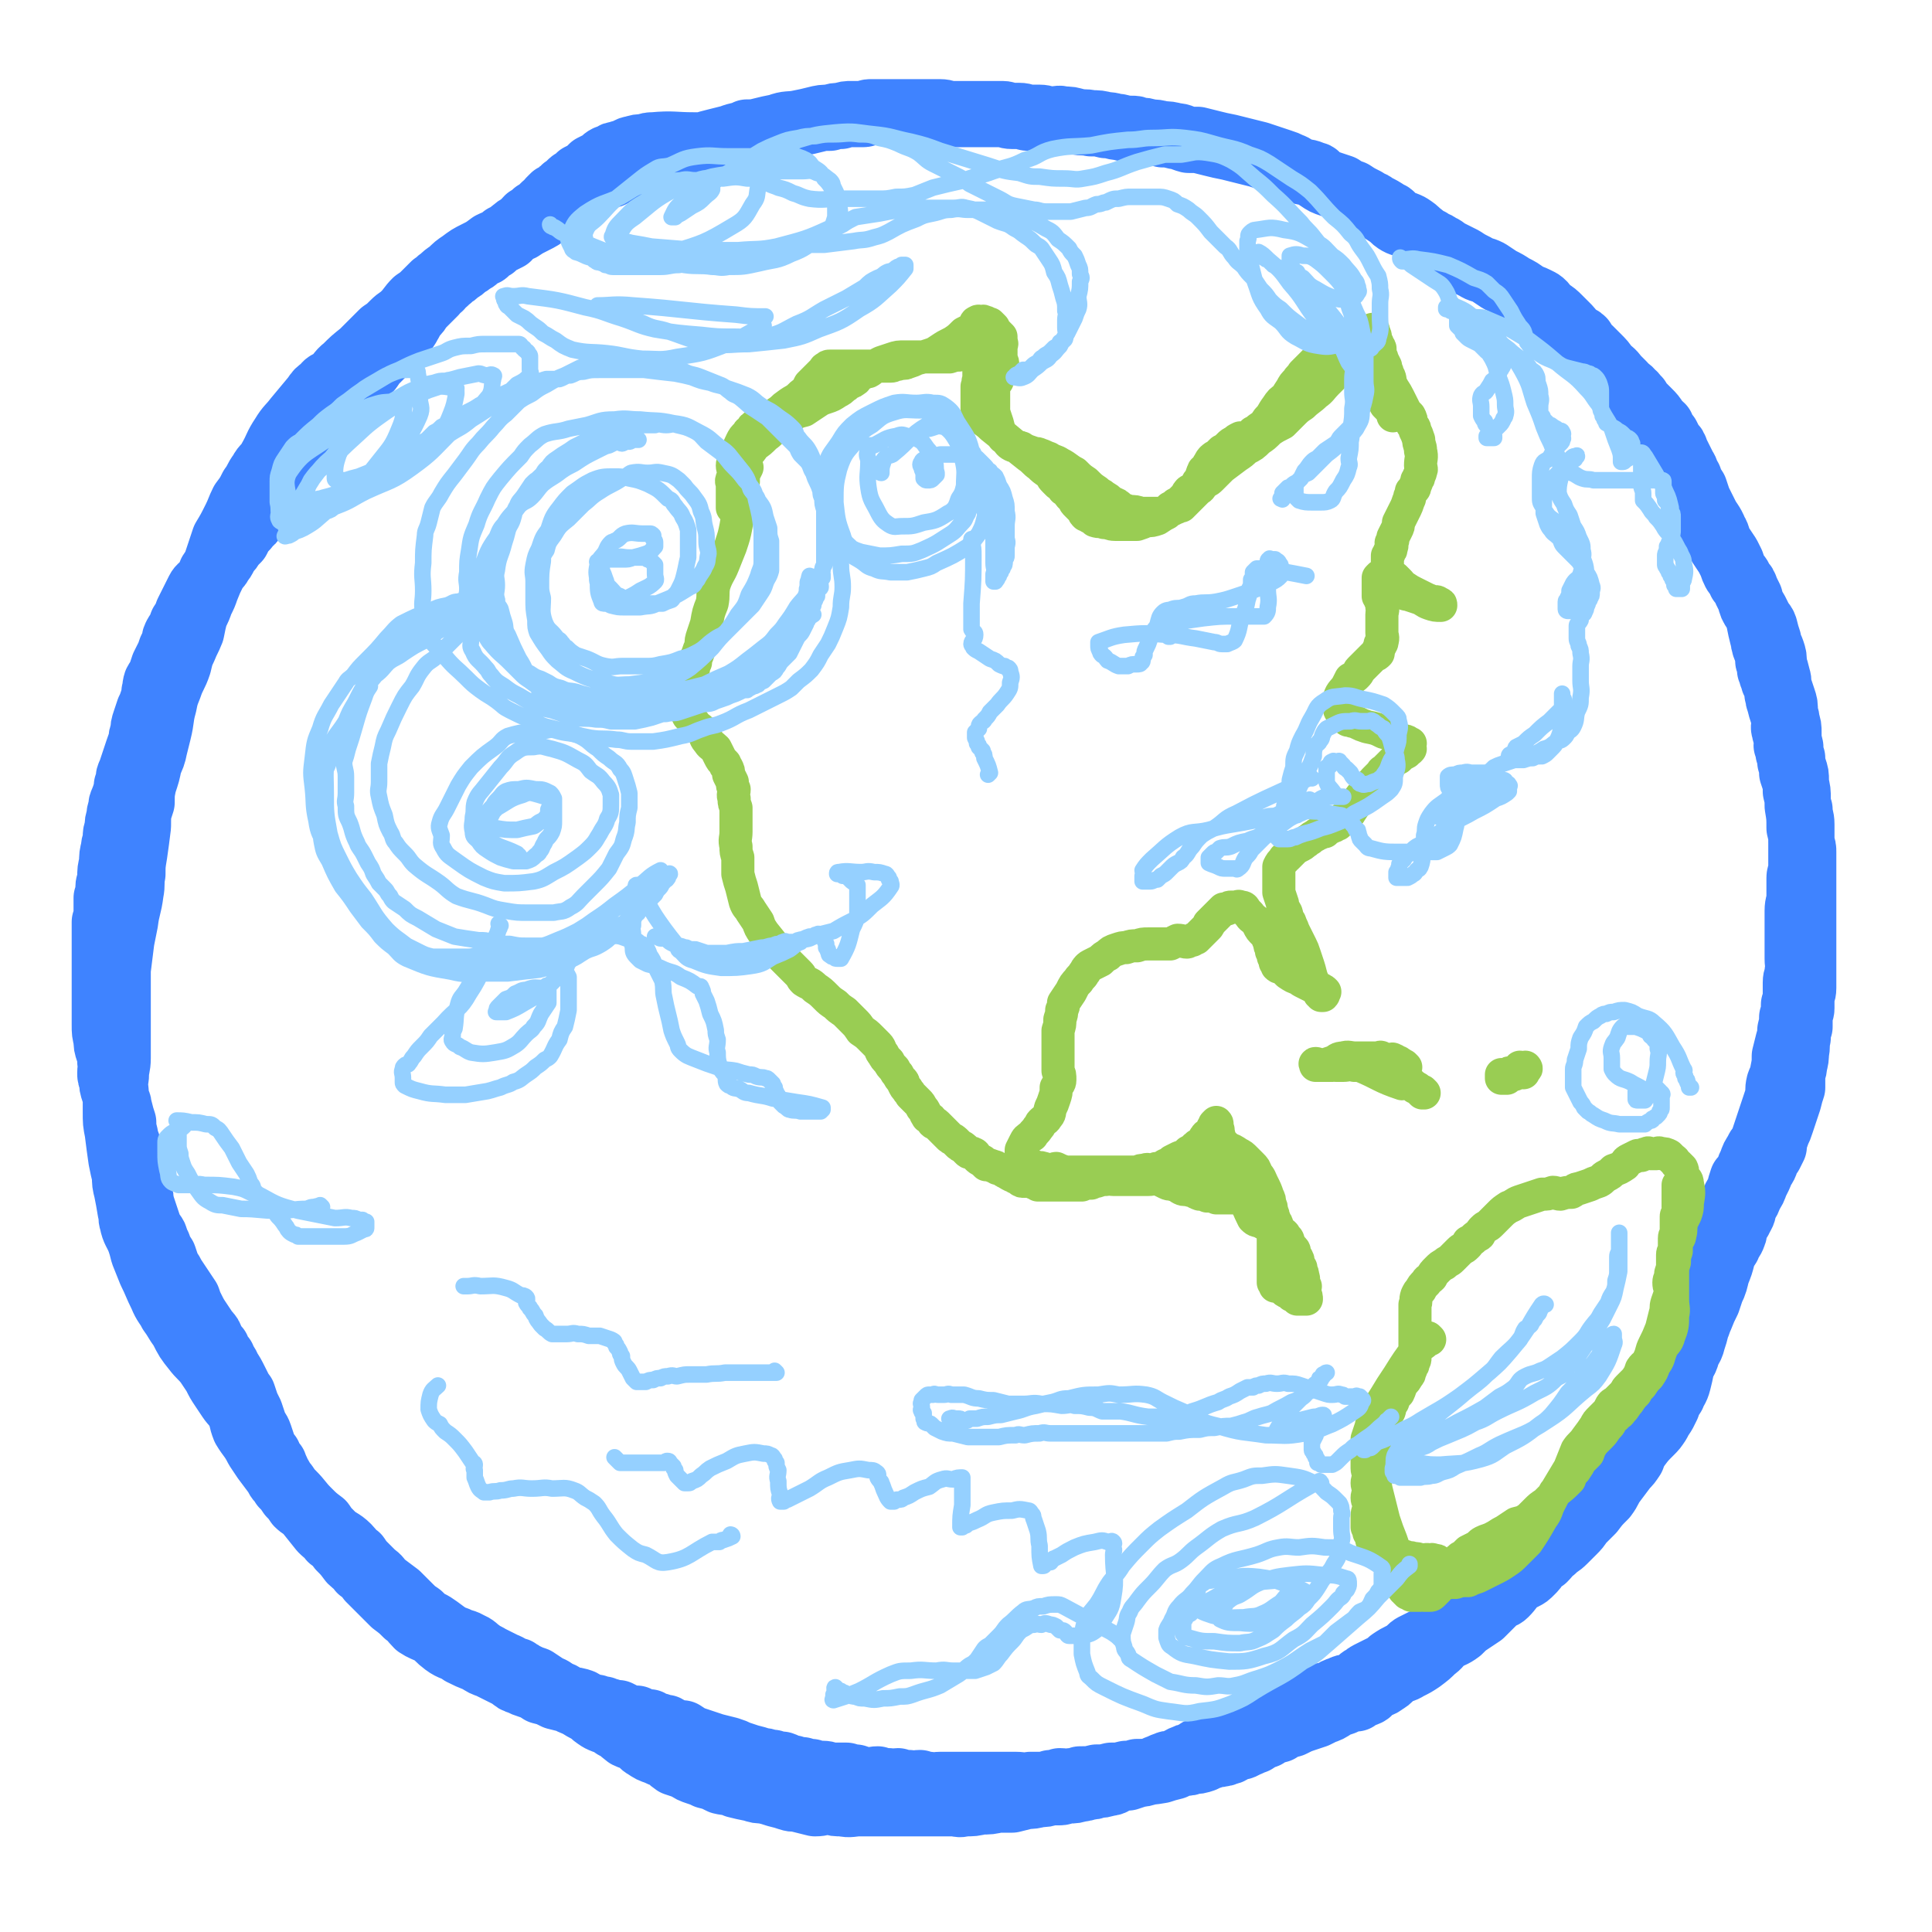 <svg viewBox='0 0 1050 1050' version='1.1' xmlns='http://www.w3.org/2000/svg' xmlns:xlink='http://www.w3.org/1999/xlink'><g fill='none' stroke='#3F83FF' stroke-width='36' stroke-linecap='round' stroke-linejoin='round'><path d='M387,79c0,0 -1,0 -1,-1 0,0 1,1 1,1 -1,0 -1,0 -2,0 -1,0 -1,0 -1,0 -2,0 -2,0 -3,0 -1,0 -1,0 -2,0 -1,0 -1,0 -2,0 -11,0 -11,-1 -22,0 -2,0 -2,0 -5,1 -3,0 -3,0 -6,1 -2,0 -2,1 -5,2 -1,0 -1,0 -3,1 -2,0 -2,0 -3,1 -2,1 -2,1 -3,1 -2,1 -2,2 -4,3 -2,1 -2,1 -4,2 -2,2 -2,2 -4,4 -1,0 -1,0 -3,1 -1,1 -1,1 -2,2 -2,1 -2,1 -3,2 -1,1 -1,1 -2,2 -2,1 -2,1 -3,3 -2,1 -2,1 -4,2 -1,1 -1,1 -2,2 -1,2 -1,2 -3,3 -1,1 -1,1 -2,2 -1,1 -1,1 -3,2 -2,2 -2,2 -4,3 -2,2 -1,2 -3,3 -2,2 -2,1 -4,3 -3,2 -2,2 -4,4 -2,1 -2,1 -4,2 -2,1 -2,1 -4,3 -2,1 -2,1 -4,3 -1,1 -1,0 -3,1 -1,1 -1,1 -2,2 -1,1 -1,1 -3,2 -1,1 -1,1 -3,2 -2,2 -2,2 -4,3 -2,2 -2,2 -4,3 -1,2 -2,1 -3,3 -2,1 -2,1 -3,3 -2,1 -2,1 -3,3 -2,2 -2,2 -4,4 -2,2 -2,2 -4,4 -1,2 -1,2 -3,4 -2,2 -1,2 -3,5 -1,2 -1,2 -3,4 -1,2 -2,1 -4,3 -1,2 -1,3 -3,4 -1,2 -2,2 -3,4 -2,2 -2,2 -4,4 -2,2 -2,2 -4,5 -2,2 -2,2 -5,4 -2,2 -2,2 -4,4 -2,3 -2,3 -4,5 -2,2 -2,2 -4,4 -2,2 -2,2 -4,4 -2,2 -2,2 -4,5 -2,2 -2,2 -4,4 -1,2 -1,2 -2,4 -2,2 -2,2 -4,5 -2,2 -2,2 -3,4 -1,2 -2,1 -3,3 -1,3 -1,3 -3,5 -1,2 -1,2 -2,4 -2,2 -2,2 -3,4 -2,2 -1,2 -3,5 -1,2 0,2 -1,3 -2,2 -2,2 -3,3 -1,1 -1,2 -1,3 -1,2 -2,2 -3,4 -2,2 -2,2 -3,4 -1,2 -1,2 -3,3 -1,2 -1,2 -2,3 -1,1 -1,1 -2,2 -1,2 -1,2 -2,4 -1,1 -1,1 -3,3 -1,2 -1,2 -3,4 -1,1 -1,1 -1,2 -1,2 -1,2 -2,3 -1,2 -1,2 -2,3 -2,2 -2,1 -3,3 -1,1 0,1 -1,3 -1,2 -2,2 -3,4 -1,1 -2,1 -3,3 -1,2 -1,2 -2,4 -1,2 -1,2 -2,4 -1,2 -1,2 -2,4 -1,3 -1,3 -3,6 -1,3 -1,3 -3,6 -1,2 -1,2 -1,3 -1,3 -1,3 -2,5 -1,3 -1,3 -2,5 -1,2 -1,2 -2,4 -1,3 -1,3 -2,6 -1,2 -1,1 -2,3 -1,3 0,3 -1,5 0,2 0,2 -1,5 -1,3 -1,3 -2,5 -1,3 -1,3 -2,6 -1,3 -1,3 -1,6 -1,2 -1,2 -1,5 -1,2 -1,2 -2,5 -1,3 -1,3 -2,6 -1,3 -1,3 -2,6 -1,2 -1,2 -1,4 0,1 0,1 -1,3 0,3 0,3 -1,5 0,2 -1,2 -1,3 -1,2 -1,2 -1,4 -1,3 -1,3 -1,5 -1,3 -1,3 -1,6 -1,3 -1,3 -1,5 0,3 -1,3 -1,6 -1,4 -1,4 -1,8 -1,4 -1,4 -1,8 0,3 -1,3 -1,5 0,3 0,3 -1,6 0,4 0,4 0,7 0,3 0,3 -1,6 0,3 0,3 0,6 0,3 0,3 0,7 0,3 0,3 0,5 0,4 0,4 0,7 0,3 0,3 0,7 0,4 0,4 0,8 0,4 0,4 0,8 0,4 0,4 0,8 0,4 0,4 1,8 0,3 0,3 1,6 1,3 1,3 1,6 1,3 0,3 0,6 0,2 0,2 1,4 0,3 0,3 1,6 1,3 1,3 2,6 1,2 0,2 1,4 1,4 1,4 2,7 0,3 0,3 1,7 0,3 1,3 2,7 1,3 1,3 2,7 0,3 0,3 1,7 1,3 0,3 1,6 1,3 2,3 2,6 1,2 0,3 1,5 1,3 1,3 2,6 1,3 1,3 2,6 1,3 2,3 3,5 1,3 1,3 2,5 1,3 1,3 3,6 1,3 1,3 2,6 2,3 2,3 3,5 2,3 2,3 4,6 2,3 2,3 4,6 1,3 1,3 2,5 2,4 2,4 4,7 2,3 2,3 4,6 2,2 2,2 3,5 1,2 1,2 3,4 1,3 1,3 3,5 1,3 2,3 3,6 2,3 2,3 4,7 1,2 1,2 2,4 1,2 1,2 2,3 1,3 1,3 2,6 1,2 1,2 2,4 1,3 1,3 2,6 1,3 2,3 3,6 1,3 1,3 2,6 1,3 1,3 3,5 1,3 1,3 3,5 1,3 1,2 2,5 2,3 2,3 3,6 2,2 2,2 4,5 2,2 2,2 4,5 2,2 3,2 5,4 4,5 4,5 8,10 3,3 3,2 5,5 3,2 3,2 5,5 3,3 3,3 6,7 2,2 3,2 5,5 3,2 3,2 5,5 4,4 4,4 7,7 3,3 3,3 6,6 4,3 4,3 7,6 3,2 3,3 6,6 3,2 4,2 8,4 4,3 3,3 7,6 4,3 5,2 9,5 4,2 4,2 9,4 3,2 3,2 6,3 2,1 2,1 4,2 2,1 2,1 4,2 2,1 2,1 4,2 2,2 2,2 5,3 2,1 2,1 5,2 3,1 3,1 6,3 4,1 4,1 8,3 4,1 4,1 8,2 3,0 3,0 6,1 2,1 2,2 4,2 2,1 2,1 4,1 2,1 2,1 4,1 2,1 2,1 3,1 2,1 3,1 5,1 2,1 2,1 3,2 2,0 2,0 4,1 2,0 2,0 3,0 2,1 2,1 4,2 1,0 1,0 3,0 2,1 2,2 5,2 2,1 2,1 4,1 2,1 2,2 4,2 2,1 3,1 5,1 3,2 3,2 5,3 3,1 3,1 6,2 3,1 3,1 6,2 4,1 4,1 8,2 3,1 3,1 5,2 3,1 3,1 6,2 4,1 4,1 7,2 3,0 3,1 6,1 2,1 3,1 5,1 3,1 3,2 6,2 2,1 2,1 5,1 3,1 3,1 5,1 3,1 3,1 6,1 3,0 3,1 6,1 3,0 4,0 7,0 3,1 3,1 5,1 3,1 3,1 6,2 3,0 3,-1 6,-1 3,1 3,1 6,1 3,1 3,0 5,0 3,1 3,1 6,1 3,1 3,0 6,0 3,1 3,1 5,1 3,1 3,0 6,0 3,0 3,0 6,0 3,0 3,0 6,0 4,0 4,0 9,0 3,0 3,0 6,0 3,0 3,0 5,0 5,0 5,0 9,0 4,0 4,1 8,0 3,0 3,0 6,0 2,0 2,0 5,-1 3,0 3,0 5,-1 3,0 3,1 6,0 3,0 3,0 5,-1 5,0 5,0 9,-1 4,0 4,0 8,-1 4,0 4,0 8,-1 3,0 3,0 6,-1 7,0 7,0 13,-1 3,-1 3,-1 7,-2 2,-1 2,-1 5,-2 3,0 3,0 5,-1 3,0 3,0 6,-1 2,-1 2,-1 5,-2 2,-1 2,0 4,-1 2,0 2,0 4,-1 2,0 2,-1 4,-2 3,-1 3,0 6,-2 3,-1 2,-1 5,-2 3,-2 3,-2 6,-3 3,-2 3,-2 7,-3 3,-2 3,-2 7,-3 4,-2 4,-2 7,-3 3,-1 3,-1 6,-2 2,-1 2,-1 4,-2 3,-1 3,-1 6,-3 2,-1 2,-1 5,-2 2,-1 1,-1 3,-2 2,0 3,0 4,0 1,-1 1,-2 2,-2 2,-1 2,0 4,-1 2,-1 1,-2 3,-3 3,-2 4,-1 6,-3 4,-2 3,-3 6,-5 4,-2 4,-1 7,-3 4,-2 4,-2 7,-4 4,-3 4,-3 7,-6 3,-2 3,-3 5,-5 5,-3 5,-2 9,-5 3,-3 3,-3 6,-5 3,-2 3,-2 6,-4 2,-2 2,-2 4,-4 2,-2 2,-2 4,-4 2,-2 3,-1 5,-3 3,-3 3,-4 6,-7 2,-1 2,-1 4,-2 2,-1 2,-1 4,-3 2,-2 2,-2 3,-4 2,-2 2,-2 4,-3 3,-3 2,-3 5,-5 3,-3 3,-2 6,-5 2,-2 2,-2 5,-5 2,-2 2,-2 4,-5 3,-3 3,-3 6,-6 3,-4 3,-4 7,-8 3,-4 2,-4 5,-8 3,-4 3,-4 6,-8 2,-2 2,-2 4,-5 1,-3 1,-3 3,-6 3,-4 3,-4 7,-8 2,-2 2,-2 4,-5 1,-2 1,-2 3,-5 1,-2 1,-2 2,-4 1,-3 1,-3 3,-6 1,-3 2,-3 3,-7 1,-4 1,-4 2,-9 2,-4 2,-3 3,-7 2,-4 2,-3 3,-7 1,-3 1,-3 2,-7 1,-2 1,-3 2,-5 2,-5 2,-5 4,-9 1,-3 1,-3 2,-6 2,-4 2,-5 3,-9 2,-5 2,-5 3,-9 1,-3 1,-3 3,-6 1,-3 2,-3 3,-6 1,-2 0,-3 1,-5 1,-3 2,-2 3,-5 2,-3 1,-3 2,-6 2,-3 2,-3 3,-6 2,-3 2,-3 3,-6 1,-2 1,-2 2,-4 1,-2 0,-2 1,-3 1,-2 1,-1 2,-3 1,-2 0,-2 1,-4 1,-1 1,-1 2,-2 1,-2 1,-2 2,-4 0,-1 0,-2 0,-3 1,-2 1,-2 2,-5 1,-2 1,-2 2,-5 1,-3 1,-3 2,-6 1,-3 1,-3 2,-6 1,-4 1,-4 2,-7 0,-3 0,-3 0,-6 0,-3 1,-3 1,-6 1,-4 1,-4 1,-7 1,-4 0,-4 1,-8 0,-3 0,-3 1,-6 0,-3 0,-3 0,-6 0,-2 1,-2 1,-4 0,-2 0,-2 0,-5 0,-3 1,-3 1,-6 0,-3 0,-3 0,-6 0,-4 0,-4 0,-8 0,-4 0,-4 0,-9 0,-3 0,-3 0,-6 0,-4 0,-4 0,-8 0,-4 0,-4 0,-8 0,-3 0,-3 0,-7 0,-2 0,-2 0,-5 0,-3 0,-3 0,-6 0,-2 0,-2 0,-5 0,-3 0,-3 0,-6 0,-2 0,-2 -1,-5 0,-4 0,-4 -1,-8 0,-6 0,-6 -1,-12 0,-4 0,-4 -1,-8 0,-3 0,-3 0,-6 0,-3 0,-3 -1,-6 -1,-3 -1,-3 -1,-6 -1,-3 -1,-3 -1,-6 -1,-4 -1,-4 -1,-8 0,-3 0,-3 -1,-6 0,-3 -1,-3 -1,-5 0,-4 0,-4 -1,-7 -1,-3 -1,-3 -2,-6 -1,-3 0,-3 -1,-6 -1,-4 -1,-4 -2,-7 0,-4 0,-4 -1,-7 -1,-3 -2,-3 -2,-6 -1,-3 -1,-3 -2,-7 -1,-3 -2,-2 -3,-5 -1,-2 -1,-2 -2,-4 -2,-3 -2,-3 -3,-7 -1,-2 -1,-2 -2,-4 -1,-3 -1,-3 -3,-5 -1,-3 -1,-2 -3,-5 -1,-2 -1,-2 -2,-5 -1,-2 -1,-2 -2,-4 -2,-3 -2,-3 -4,-6 -2,-3 -1,-4 -3,-7 -2,-5 -3,-5 -5,-9 -2,-4 -2,-4 -4,-8 -1,-3 -1,-3 -2,-6 -2,-3 -2,-3 -3,-6 -2,-3 -1,-3 -3,-6 -2,-4 -2,-4 -4,-8 -1,-3 -1,-3 -3,-5 -1,-2 -1,-2 -2,-4 -2,-2 -2,-2 -3,-5 -2,-2 -2,-1 -3,-3 -2,-3 -2,-3 -4,-5 -2,-2 -2,-2 -4,-4 -1,-1 -1,-1 -2,-3 -2,-1 -1,-2 -3,-3 -2,-3 -3,-2 -5,-5 -2,-2 -2,-2 -4,-4 -2,-3 -3,-3 -5,-5 -2,-3 -2,-3 -5,-6 -2,-2 -2,-2 -4,-4 -3,-2 -2,-2 -4,-5 -2,-2 -3,-1 -5,-3 -2,-3 -2,-3 -4,-5 -2,-2 -2,-2 -4,-4 -2,-2 -2,-2 -5,-4 -3,-2 -2,-3 -5,-5 -4,-2 -4,-2 -7,-3 -4,-3 -4,-3 -8,-5 -3,-2 -3,-2 -7,-4 -3,-2 -3,-2 -6,-4 -4,-2 -4,-1 -7,-3 -4,-2 -4,-2 -7,-4 -4,-2 -4,-2 -8,-4 -2,-1 -2,-2 -5,-3 -2,-2 -3,-1 -5,-3 -3,-1 -3,-2 -6,-4 -2,-2 -2,-2 -5,-4 -4,-2 -4,-1 -7,-3 -3,-2 -2,-3 -5,-4 -3,-2 -3,-2 -7,-4 -2,-2 -3,-1 -5,-3 -4,-2 -4,-2 -7,-4 -3,-1 -3,-1 -6,-3 -3,-1 -3,-1 -6,-2 -3,-1 -3,-1 -6,-3 -2,-1 -1,-2 -3,-2 -4,-2 -4,-1 -7,-2 -3,-1 -3,-2 -6,-3 -2,-1 -2,-1 -5,-2 -3,-1 -3,-1 -6,-2 -3,-1 -3,-1 -6,-2 -4,-1 -4,-1 -8,-2 -4,-1 -4,-1 -8,-2 -5,-1 -5,-1 -9,-2 -4,-1 -4,-1 -8,-2 -2,0 -3,0 -5,0 -4,-1 -4,-2 -7,-2 -4,-1 -4,-1 -7,-1 -4,-1 -4,-1 -7,-1 -3,-1 -3,-1 -6,-1 -2,-1 -2,-1 -4,-1 -3,0 -3,0 -7,-1 -3,0 -3,-1 -7,-1 -4,-1 -4,-1 -8,-1 -4,-1 -4,0 -8,-1 -4,-1 -3,-1 -7,-1 -3,-1 -3,0 -6,0 -4,0 -4,-1 -7,-1 -3,0 -3,0 -6,0 -2,0 -2,-1 -5,-1 -2,0 -2,0 -4,0 -3,0 -3,-1 -5,-1 -2,0 -2,0 -5,0 -2,0 -2,0 -4,0 -3,0 -3,0 -6,0 -3,0 -3,0 -6,0 -3,0 -3,0 -6,0 -4,0 -4,-1 -7,-1 -2,0 -2,0 -4,0 -3,0 -3,0 -6,0 -2,0 -2,0 -5,0 -3,0 -3,0 -5,0 -3,0 -3,0 -5,0 -2,0 -2,0 -5,0 -2,0 -2,0 -5,0 -1,0 -1,0 -3,0 -2,0 -2,1 -4,1 -3,0 -3,0 -6,0 -3,0 -3,0 -6,1 -3,0 -3,0 -6,1 -4,0 -4,0 -8,1 -4,1 -4,1 -9,2 -5,1 -6,0 -11,2 -5,1 -5,1 -9,2 -4,1 -4,1 -8,1 -4,2 -4,1 -9,3 -4,1 -4,1 -8,2 -4,1 -4,1 -7,2 -6,1 -6,1 -11,2 -4,1 -4,1 -8,2 -3,1 -3,1 -6,2 -6,2 -6,2 -11,4 -4,1 -4,1 -8,3 -4,1 -3,1 -6,3 -4,1 -4,1 -7,3 -4,2 -4,2 -8,5 -4,3 -5,3 -9,6 -5,3 -5,3 -10,6 -4,3 -4,3 -8,5 -4,2 -4,2 -7,4 -5,2 -4,3 -9,5 -3,3 -3,2 -7,4 -4,3 -4,3 -8,5 -4,2 -4,2 -8,5 -3,2 -3,2 -6,5 -3,2 -3,2 -5,4 -2,1 -2,2 -4,3 -2,2 -2,2 -4,4 -3,3 -3,3 -6,5 -3,3 -3,4 -6,7 -3,3 -3,2 -6,5 -3,3 -3,3 -6,5 -3,3 -3,3 -5,5 -3,3 -3,3 -6,6 -5,4 -5,4 -9,8 -4,3 -3,4 -7,7 -3,2 -3,1 -5,4 -3,2 -3,2 -5,5 -5,6 -5,6 -10,12 -3,4 -4,4 -7,9 -4,6 -3,6 -7,13 -2,4 -3,3 -5,7 -3,4 -2,4 -5,8 -2,4 -2,4 -5,8 -2,4 -2,5 -4,9 -3,6 -3,6 -6,11 -3,9 -3,9 -6,18 -2,4 -2,4 -4,9 -1,3 -1,3 -3,7 -1,3 -1,3 -3,7 -1,4 -1,4 -2,9 -2,5 -2,4 -4,9 -2,4 -2,5 -3,9 -2,6 -3,6 -5,12 -2,5 -2,5 -3,10 -2,7 -1,7 -3,15 -1,4 -1,4 -2,8 -1,5 -1,4 -3,9 -1,5 -1,5 -3,11 -1,5 -1,5 -1,10 -2,6 -2,6 -2,13 -1,8 -1,8 -2,15 -1,6 -1,6 -1,11 -1,5 0,5 -1,10 -1,8 -2,8 -3,16 -1,5 -1,5 -2,10 -1,8 -1,8 -2,16 0,7 0,7 0,15 0,6 0,6 0,12 0,4 0,4 0,9 0,6 0,6 0,12 0,5 -1,5 -1,10 -1,6 0,6 0,11 0,4 0,4 0,8 0,6 0,6 1,11 1,8 1,8 2,15 1,5 1,5 2,9 0,4 0,4 1,8 1,5 1,5 2,11 1,3 0,3 1,6 1,5 2,5 4,10 1,3 1,3 2,7 2,5 2,5 4,10 3,6 3,7 6,13 2,5 3,5 5,9 3,4 3,5 6,9 3,6 3,6 7,11 3,4 4,4 7,8 2,3 2,3 4,6 2,4 2,4 4,7 2,3 2,3 4,6 2,3 3,3 5,7 2,4 1,4 3,9 3,5 4,5 7,11 2,3 2,3 4,6 3,4 3,4 6,8 2,4 2,3 5,6 2,3 2,3 4,5 4,4 4,5 8,9 4,4 4,4 8,7 2,3 2,3 5,6 4,4 5,3 9,7 2,2 2,3 5,5 2,3 2,3 4,5 3,3 3,3 5,5 3,2 2,2 5,5 4,3 4,3 8,6 3,3 3,3 6,6 3,3 3,3 6,5 3,3 3,3 7,5 3,2 3,2 7,5 3,2 3,2 6,3 4,2 4,1 7,3 3,1 3,2 6,4 2,2 2,1 5,3 4,2 4,2 8,4 3,1 3,2 7,3 1,1 2,1 3,2 4,2 4,2 7,3 3,2 3,2 6,4 2,1 3,1 5,3 3,1 3,1 6,3 3,2 3,2 6,3 3,2 3,2 7,4 2,2 2,2 5,4 4,2 4,1 8,4 4,2 3,2 7,5 2,1 3,1 5,2 3,2 3,3 5,4 3,2 3,2 6,3 2,1 2,1 5,2 3,2 2,2 5,4 3,1 3,1 6,2 3,2 3,2 6,3 3,1 3,1 5,2 4,1 4,1 8,3 4,1 4,0 8,2 4,1 4,1 9,2 3,1 3,1 6,1 4,1 4,1 7,2 4,1 4,1 7,2 3,1 3,0 6,1 4,1 4,1 8,2 4,0 4,-1 8,-1 3,1 3,1 7,1 4,1 5,0 9,0 4,0 4,0 7,0 5,0 5,0 9,0 4,0 4,0 8,0 3,0 3,0 5,0 5,0 5,0 9,0 3,0 3,0 6,0 4,0 4,0 7,0 3,0 3,1 6,0 5,0 5,0 9,-1 5,0 5,0 9,-1 4,0 4,0 8,0 4,-1 4,-1 8,-2 3,0 3,0 7,-1 3,0 3,0 6,-1 2,0 2,0 5,0 2,0 2,-1 5,-1 3,0 3,0 6,-1 2,0 2,0 4,-1 3,0 3,0 5,-1 3,0 3,0 6,-1 3,0 3,-1 5,-2 3,-1 3,-1 6,-1 3,-1 3,-1 6,-2 2,0 2,0 5,-1 3,-1 3,-1 5,-2 3,-1 2,-1 5,-2 2,-1 2,0 4,-1 4,-1 3,-2 7,-3 1,-1 1,0 3,-1 3,-1 2,-2 5,-3 3,-2 3,-1 7,-3 2,-1 2,-1 3,-2 3,-1 3,0 5,-1 3,-2 3,-2 6,-3 2,-1 2,-2 5,-3 2,-1 2,-1 5,-3 3,-1 3,-1 5,-2 2,-1 2,-1 4,-2 4,-1 4,0 8,-2 3,-1 2,-2 5,-3 3,-1 3,-1 6,-2 3,-1 3,-1 6,-3 2,-1 2,0 5,-1 3,-2 3,-2 6,-3 2,-1 2,-1 4,-1 2,-1 2,-1 4,-2 2,-1 2,-2 4,-3 2,-1 1,-1 3,-2 2,-1 2,-1 4,-2 2,-1 2,-1 4,-2 2,-1 2,-1 4,-3 3,-2 3,-2 7,-4 3,-1 2,-2 5,-4 4,-2 4,-2 8,-4 3,-2 3,-2 6,-3 3,-2 3,-2 5,-4 3,-2 3,-2 6,-4 3,-2 4,-1 7,-3 2,-1 1,-2 3,-3 2,-1 2,-1 4,-3 2,-1 2,-1 3,-3 3,-2 3,-2 5,-4 3,-3 3,-3 6,-6 2,-2 2,-2 5,-4 2,-2 2,-2 4,-4 2,-2 2,-2 4,-5 2,-2 2,-1 4,-3 2,-2 2,-2 4,-4 3,-3 2,-4 5,-7 3,-3 4,-3 7,-6 3,-3 3,-4 6,-7 2,-3 2,-3 5,-6 3,-2 3,-2 5,-4 2,-3 2,-3 4,-5 2,-3 2,-3 4,-6 3,-3 2,-3 4,-5 2,-2 2,-2 3,-5 2,-1 1,-2 3,-3 1,-2 1,-2 3,-4 1,-1 1,-1 1,-3 1,-2 1,-2 2,-4 2,-2 2,-2 3,-4 1,-1 1,-1 2,-3 1,-3 1,-3 2,-5 1,-3 2,-3 3,-6 1,-2 1,-2 2,-5 1,-4 1,-4 3,-8 1,-5 2,-5 3,-9 2,-5 1,-5 3,-10 1,-3 1,-3 2,-6 2,-4 1,-4 2,-7 1,-3 1,-3 2,-6 1,-2 1,-2 1,-3 1,-2 0,-2 1,-4 1,-2 1,-2 2,-4 1,-2 1,-2 2,-5 1,-2 1,-2 2,-4 1,-4 1,-4 3,-7 1,-3 1,-3 3,-6 1,-4 1,-4 3,-8 2,-4 2,-5 4,-9 1,-3 1,-3 3,-6 1,-4 1,-4 2,-7 2,-2 2,-2 3,-4 1,-3 1,-3 2,-5 1,-3 1,-3 3,-6 1,-3 2,-2 3,-5 1,-3 1,-3 2,-6 1,-3 1,-3 2,-6 1,-3 1,-3 2,-6 1,-3 1,-3 2,-6 1,-4 0,-4 1,-8 1,-3 2,-3 2,-6 1,-5 1,-5 1,-9 1,-4 1,-4 2,-8 1,-3 1,-3 1,-6 1,-4 1,-4 1,-7 1,-3 1,-3 1,-7 1,-3 1,-3 1,-6 0,-3 0,-3 0,-6 0,-3 1,-3 1,-6 1,-3 0,-3 0,-7 0,-2 0,-2 0,-5 0,-3 0,-3 0,-7 0,-4 0,-4 0,-8 0,-3 0,-3 0,-6 0,-4 1,-4 1,-7 0,-3 0,-3 0,-6 0,-2 0,-2 0,-5 0,-2 1,-2 1,-4 0,-4 0,-4 0,-7 0,-3 0,-3 0,-6 0,-3 0,-3 0,-7 0,-2 0,-2 0,-5 0,-4 -1,-4 -1,-8 -1,-3 -1,-3 -1,-6 0,-4 0,-4 -1,-8 -1,-3 -1,-3 -2,-6 0,-3 0,-3 -1,-6 0,-2 0,-2 -1,-5 0,-2 0,-2 -1,-4 0,-2 1,-2 0,-4 0,-2 -1,-2 -1,-4 -1,-2 0,-3 0,-5 0,-2 0,-2 -1,-4 -1,-3 -1,-3 -2,-7 -1,-2 0,-2 -1,-4 0,-3 0,-3 -1,-5 0,-1 0,-1 -1,-2 0,-2 0,-2 -1,-3 0,-2 0,-2 -1,-3 0,-1 0,-1 0,-3 0,-1 -1,-1 -1,-2 0,-1 0,-1 0,-3 -1,-1 0,-1 -1,-3 0,-1 -1,-1 -1,-3 -1,-2 0,-2 -1,-4 -1,-4 -1,-4 -2,-9 0,0 0,0 0,0 '/></g>
<g fill='none' stroke='#99CD53' stroke-width='18' stroke-linecap='round' stroke-linejoin='round'><path d='M406,254c0,0 -1,-1 -1,-1 0,0 0,1 1,1 0,0 0,0 0,0 -1,2 -1,2 -2,4 0,2 0,2 0,4 -2,12 -2,12 -4,24 -1,5 -1,5 -3,11 -2,5 -2,5 -4,10 -2,5 -3,5 -5,11 -1,5 0,5 -1,10 -2,5 -2,5 -3,11 -1,3 -1,3 -2,6 -1,3 -1,3 -1,6 -1,2 -1,2 -2,5 -1,2 -1,2 -1,4 -1,1 -1,1 -1,3 -1,2 -1,1 -2,3 0,1 1,2 1,3 -1,1 -1,1 -1,2 -1,1 -1,1 -1,3 -1,1 0,1 0,2 -1,1 -1,1 -1,2 0,1 0,1 0,2 0,1 0,1 0,2 0,2 -1,2 0,3 0,2 0,2 1,4 2,2 2,2 4,5 2,2 3,2 4,4 2,3 1,3 3,5 1,2 2,2 4,4 1,2 1,2 2,4 1,2 1,2 3,4 0,1 0,1 1,2 1,2 1,2 1,4 1,2 1,2 2,4 0,2 0,2 1,4 0,2 -1,3 0,5 0,3 0,2 1,5 0,3 0,3 0,6 0,3 0,3 0,7 0,4 -1,4 0,8 0,3 0,3 1,6 0,5 0,5 0,9 1,4 1,4 2,7 1,4 1,4 2,8 1,3 2,3 3,5 2,3 2,3 4,6 1,3 1,3 3,6 4,5 4,5 8,10 1,2 1,2 3,4 2,2 2,2 4,4 2,2 2,2 4,4 2,2 1,2 3,4 3,2 3,1 6,4 3,2 3,2 6,5 2,2 2,2 5,4 2,2 2,2 5,4 2,2 2,2 5,5 2,2 2,2 4,5 3,2 3,2 5,4 2,2 2,2 4,4 2,2 1,3 3,5 1,2 1,2 3,4 1,2 1,2 3,4 1,2 1,2 2,3 1,2 1,2 2,3 1,1 1,1 1,2 1,2 1,2 2,3 1,2 1,1 2,3 1,1 1,1 2,2 1,1 1,1 2,2 1,1 1,1 2,3 1,1 1,1 2,3 0,1 1,1 1,2 2,1 2,1 3,3 1,1 1,0 2,1 2,2 2,2 3,3 1,1 1,1 2,2 1,1 1,1 2,2 1,1 2,1 3,2 1,1 1,1 2,2 1,1 2,1 3,2 1,1 1,1 2,2 1,1 2,0 3,1 1,0 1,1 2,2 1,1 1,1 3,2 1,1 1,1 2,2 2,0 2,0 4,1 1,0 1,0 2,1 2,0 2,1 3,1 1,1 1,1 2,1 1,1 1,1 3,2 1,0 1,0 2,1 1,0 1,0 2,1 1,1 1,1 3,1 1,0 1,-1 2,0 1,0 1,0 3,1 1,0 1,0 2,1 0,0 0,0 1,0 2,0 2,0 3,0 2,0 2,0 3,0 2,0 2,0 3,0 1,0 1,0 2,0 2,0 2,0 4,0 2,0 2,0 4,0 2,0 2,0 4,0 2,-1 2,-1 5,-1 2,-1 2,-1 3,-1 3,-1 3,-1 5,-1 2,-1 2,0 4,0 2,0 2,0 5,0 2,0 2,0 4,0 3,0 3,0 5,0 2,0 2,0 5,0 3,0 3,-1 6,0 2,1 2,1 4,2 2,1 2,0 4,1 2,0 2,1 4,2 2,1 2,0 5,1 2,0 2,1 5,2 2,0 2,0 4,1 3,0 3,0 5,1 2,0 2,0 3,0 1,0 1,0 3,0 1,0 1,0 2,0 1,0 1,0 2,0 2,0 2,0 3,0 1,-1 1,-1 2,-2 0,-1 0,-1 1,-2 0,-1 0,-1 1,-2 0,0 -1,0 -1,-1 0,-1 0,-1 0,-1 0,-1 0,-1 0,-2 0,-1 1,-1 0,-2 0,-1 -1,-1 -1,-1 -1,-1 -1,-1 -1,-2 -1,-1 -1,-1 -2,-2 -1,-1 -1,-1 -2,-2 -1,-1 -1,-1 -2,-2 -1,-1 0,-2 -1,-3 -1,-1 -1,-1 -2,-2 -1,-1 0,-1 -1,-3 0,-1 -1,0 -2,-1 0,-2 0,-2 -1,-3 0,-1 1,-1 0,-2 0,-1 0,-1 0,-2 -1,-1 -1,-1 -1,-2 0,-1 1,-1 0,-2 0,0 0,0 -1,1 0,1 0,1 -1,2 0,1 0,2 -1,3 -1,1 -2,0 -3,2 -1,1 0,1 -2,3 -1,1 -2,1 -3,2 -2,2 -2,2 -4,3 -2,2 -2,2 -5,3 -2,1 -2,1 -4,2 -1,1 -1,1 -3,2 -1,0 -1,1 -2,1 -1,1 -1,1 -3,1 -2,0 -1,1 -3,1 -2,0 -2,-1 -4,0 -2,0 -2,0 -4,1 -3,0 -3,0 -5,0 -3,0 -3,0 -5,0 -3,0 -3,0 -6,0 -2,0 -2,0 -5,0 -3,0 -3,0 -6,0 -4,0 -4,0 -7,0 -3,0 -3,0 -5,0 -3,-1 -3,-1 -5,-2 -1,0 -2,1 -3,1 -1,0 -1,0 -3,0 -1,-1 0,-1 -1,-1 -2,-1 -2,0 -3,0 -1,-1 -1,-1 -2,-1 -1,0 -1,0 -2,0 -1,-1 -1,-1 -2,-1 -1,0 -1,-1 -2,-1 0,0 -1,0 -1,0 0,-1 0,-2 0,-3 1,-1 0,-1 0,-2 0,-1 0,-1 0,-2 1,-2 1,-2 2,-4 1,-2 1,-2 4,-4 1,-2 2,-2 3,-4 2,-2 1,-2 2,-3 2,-2 2,-1 3,-3 2,-2 1,-2 2,-5 1,-2 1,-2 2,-5 1,-3 1,-3 1,-6 1,-2 2,-2 2,-4 0,-3 0,-3 -1,-5 0,-3 0,-3 0,-5 0,-3 0,-3 0,-6 0,-3 0,-3 0,-6 0,-3 0,-3 0,-5 1,-3 1,-3 1,-6 1,-3 1,-3 1,-5 1,-2 1,-2 1,-4 2,-3 2,-3 4,-6 2,-4 2,-4 4,-6 1,-2 2,-2 3,-4 1,-1 1,-2 2,-3 1,-1 1,-1 3,-2 2,-1 2,-1 4,-2 2,-2 2,-2 4,-3 2,-2 2,-2 5,-3 3,-1 3,-1 5,-1 3,-1 3,-1 6,-1 3,-1 3,-1 6,-1 2,0 2,0 4,0 2,0 2,0 4,0 2,0 2,0 4,0 2,-1 2,-1 4,-2 3,0 3,1 5,1 1,0 1,-1 3,-1 1,-1 1,-1 2,-1 1,-1 1,-1 2,-2 1,-1 1,-1 2,-2 1,-1 1,-1 2,-2 1,-1 1,-1 1,-2 1,-1 1,-1 2,-2 1,-1 1,-1 2,-2 1,-1 1,-1 2,-2 1,-1 1,-1 2,-2 0,0 1,0 2,0 1,-1 1,-1 2,-1 1,0 1,0 2,0 2,0 2,-1 3,0 2,0 2,0 3,2 1,1 1,1 2,2 1,2 2,2 3,3 1,1 1,1 2,3 1,2 1,2 3,4 1,1 1,1 2,2 0,1 0,2 1,3 0,2 0,2 1,3 0,1 0,1 0,2 1,1 1,1 1,3 1,1 1,1 1,3 1,1 1,1 1,2 1,1 2,1 3,1 2,2 2,2 3,3 3,2 3,2 6,3 1,1 1,1 3,2 2,1 2,1 4,2 1,0 1,1 2,1 1,1 1,1 3,1 0,0 0,-1 0,0 1,0 1,0 2,1 0,0 0,0 -1,1 0,0 0,0 0,0 0,0 1,0 0,1 0,0 0,0 -1,0 0,-1 -1,-1 -1,-1 -1,-2 -1,-2 -2,-4 -1,-2 -1,-2 -2,-4 -1,-3 -1,-4 -2,-7 -1,-3 -1,-3 -2,-6 -1,-3 -1,-3 -2,-5 -1,-2 -1,-2 -2,-4 -1,-2 -1,-2 -2,-4 -1,-3 -1,-2 -2,-5 -2,-2 -1,-2 -2,-5 -1,-2 -2,-2 -2,-5 -1,-3 -1,-3 -2,-6 0,-3 0,-3 0,-6 0,-2 0,-2 0,-4 0,-2 0,-2 0,-4 1,-2 1,-2 3,-4 0,-1 0,0 1,-1 2,-2 2,-2 3,-3 2,-2 2,-2 4,-3 2,-1 2,-1 3,-2 2,-1 1,-1 3,-2 1,-1 1,-1 3,-2 1,-1 1,-1 2,-1 1,-1 1,-1 3,-1 1,-1 1,-1 2,-2 1,0 1,0 2,-1 1,0 1,0 1,0 1,-1 1,-1 2,-1 1,-1 1,-1 2,-2 1,-1 1,-1 2,-2 1,-1 2,-1 3,-3 2,-3 2,-3 4,-6 3,-4 3,-4 7,-8 1,-2 1,-2 3,-4 1,-1 1,-1 3,-3 0,-1 1,-1 1,-1 1,-1 1,-1 2,-2 1,-1 1,-1 2,-2 1,-1 1,-1 2,-2 1,-1 1,-1 2,-1 1,-1 1,-1 2,-2 1,-1 1,0 2,-1 1,0 0,-1 1,-1 1,-1 1,0 1,-1 1,0 0,0 0,-1 0,-1 0,-1 0,-2 0,0 1,0 0,0 -2,-2 -3,-1 -5,-2 -5,-2 -5,-3 -9,-4 -4,-2 -4,-2 -9,-3 -3,-1 -3,-1 -5,-2 -2,-1 -2,-1 -3,-1 -2,-1 -2,0 -3,-1 -1,-1 -1,-1 -2,-2 -1,-1 -1,-1 -1,-2 -1,-1 -1,-1 -1,-2 0,-3 -1,-3 0,-6 1,-3 2,-3 4,-6 1,-2 1,-2 2,-4 2,-1 2,-1 3,-2 2,-2 1,-2 2,-3 1,-1 1,-1 2,-2 1,-1 1,-1 2,-2 1,-1 1,-1 2,-2 1,-1 1,-1 2,-2 1,0 1,0 2,-1 0,0 0,-1 0,-2 1,-1 1,-1 1,-3 1,-1 1,0 1,-1 1,-3 0,-3 0,-5 0,-3 0,-3 0,-5 0,-3 0,-3 0,-5 0,-2 1,-2 0,-4 0,-2 0,-2 -1,-4 0,-1 0,-1 -1,-2 0,-2 0,-2 0,-3 0,-1 0,-1 0,-2 0,-1 0,-1 0,-3 0,0 0,0 0,-1 0,-1 0,-1 0,-1 1,-1 1,-1 1,-1 1,0 1,0 2,0 0,0 0,0 1,0 1,0 1,-1 2,0 1,0 1,1 3,1 1,1 1,1 2,2 2,2 1,2 3,3 3,2 3,2 5,3 2,1 2,1 4,2 2,1 2,1 4,2 1,0 1,1 1,1 2,0 2,0 3,0 1,0 1,0 2,1 1,0 1,0 1,1 0,0 0,0 0,0 -3,0 -3,0 -6,-1 -3,-1 -3,-2 -6,-3 -3,-1 -3,-1 -6,-2 -1,0 -1,0 -3,-1 -2,-1 -1,-1 -3,-2 -1,-1 -1,-1 -2,-1 -1,-1 -1,-1 -2,-2 0,-1 0,-1 -1,-2 0,-1 0,-1 0,-2 0,-1 0,-1 0,-2 0,-1 0,-1 0,-3 0,-1 0,-1 0,-2 0,-1 0,-1 0,-3 0,-1 0,-1 0,-1 1,-1 1,-1 1,-2 1,-1 1,-1 1,-2 1,-2 0,-2 0,-3 1,-1 1,-1 1,-3 1,-2 1,-2 2,-4 1,-2 1,-2 1,-4 1,-2 1,-2 2,-4 1,-2 1,-2 2,-4 1,-2 1,-3 2,-5 0,-2 1,-2 1,-4 1,-1 2,-1 2,-3 1,-2 1,-2 1,-3 1,-1 1,-1 1,-2 1,-2 1,-2 1,-3 1,-1 0,-2 0,-3 0,-4 1,-4 0,-8 0,-3 -1,-3 -1,-6 -1,-3 -1,-3 -2,-5 0,-2 -1,-2 -2,-4 0,-2 0,-2 -1,-4 -1,-1 -1,-1 -2,-2 -1,-2 -1,-2 -2,-4 -1,-2 -1,-2 -2,-4 -2,-4 -2,-3 -4,-7 -1,-3 0,-3 -2,-6 0,-2 -1,-2 -1,-4 -1,-2 -1,-2 -2,-4 0,-1 0,-1 -1,-2 0,-1 0,-2 0,-3 0,-1 0,-1 -1,-2 0,-1 0,-1 -1,-2 0,-1 -1,-1 -1,-2 0,-1 1,-1 0,-2 0,-1 0,-1 -1,-1 0,-1 1,-1 0,-2 0,0 0,1 -1,1 -1,0 -1,-1 -2,0 -1,2 0,3 -2,6 -3,4 -4,4 -8,8 -2,4 -2,4 -5,7 -4,4 -4,4 -7,7 -3,3 -3,4 -6,6 -3,3 -4,3 -7,6 -3,2 -3,2 -6,5 -2,2 -2,2 -5,5 -4,2 -4,2 -7,4 -3,3 -3,3 -6,5 -3,3 -3,3 -7,5 -2,2 -2,2 -5,4 -4,3 -4,3 -8,6 -3,3 -3,3 -6,6 -2,2 -2,1 -4,3 -2,2 -1,2 -3,3 -1,1 -1,1 -3,3 -1,1 -1,1 -2,2 -1,1 -1,1 -3,3 0,0 0,0 -1,1 -2,0 -2,1 -3,1 -2,1 -2,1 -4,2 -2,0 -2,1 -5,1 -3,0 -3,0 -7,0 -2,0 -2,0 -3,0 -3,-1 -3,-1 -6,-1 -3,-1 -3,-1 -5,-2 -2,-2 -2,-2 -5,-3 -2,-2 -2,-2 -4,-3 -2,-2 -2,-1 -4,-3 -3,-2 -3,-2 -6,-5 -3,-2 -3,-2 -6,-5 -4,-2 -4,-3 -8,-5 -3,-2 -3,-1 -6,-3 -3,-1 -2,-1 -5,-2 -2,-1 -2,0 -4,-1 -3,-1 -3,-1 -5,-2 -1,-1 -2,-1 -3,-1 -1,-1 -1,0 -3,-1 -2,-1 -2,-2 -3,-3 -1,-1 -2,-1 -2,-2 -2,-3 -2,-3 -3,-7 -1,-3 -1,-3 -2,-6 0,-3 0,-3 0,-5 0,-3 0,-3 0,-5 0,-3 0,-3 0,-5 1,-1 1,-1 2,-2 0,-3 0,-3 1,-5 0,-2 1,-2 2,-3 0,-2 0,-2 -1,-4 0,-2 0,-2 0,-3 0,-2 0,-2 0,-3 0,-2 1,-2 0,-3 0,-1 0,-2 0,-3 -1,-1 -1,-1 -2,-2 -1,-1 -1,-1 -2,-3 -1,-1 -1,-1 -2,-2 -1,0 -1,0 -2,0 0,-1 0,-1 -1,-1 -1,-1 -1,0 -2,0 -1,0 -1,-1 -2,0 -1,0 -1,1 -1,2 -1,1 -1,1 -2,2 -2,1 -2,1 -4,2 -3,3 -3,3 -6,5 -4,2 -4,2 -7,4 -3,2 -3,2 -6,3 -3,1 -3,1 -7,2 -2,1 -2,1 -5,2 -2,1 -2,0 -5,1 -2,0 -2,1 -4,1 -2,0 -2,0 -4,0 -2,0 -2,0 -3,0 -2,0 -2,0 -4,0 -2,0 -2,0 -4,0 -2,0 -2,0 -5,0 -1,0 -1,0 -3,0 -2,0 -2,0 -4,0 -1,0 -1,0 -3,0 -1,0 -1,0 -3,0 -1,0 -1,0 -2,1 0,0 -1,0 -1,1 -1,1 -1,1 -2,2 -1,1 -1,1 -2,2 -1,1 -1,1 -2,2 -1,1 -1,1 -2,2 -1,2 -1,2 -2,4 -2,1 -2,1 -3,2 -3,3 -3,2 -7,5 -3,2 -2,2 -5,4 -3,2 -3,2 -6,3 -2,1 -2,1 -4,2 -1,1 -1,1 -2,2 -2,1 -2,1 -3,3 -1,1 -1,0 -2,2 -2,2 -2,2 -3,4 -1,2 -1,2 -2,5 -1,2 -1,2 -1,4 -1,2 -2,2 -2,4 0,2 1,2 1,5 0,1 -1,1 -1,2 -1,2 0,2 0,3 0,1 0,1 0,2 0,1 0,1 0,2 0,1 0,1 0,2 0,1 0,1 0,2 0,0 0,0 0,1 0,1 0,1 0,1 0,1 0,1 0,2 0,0 0,0 0,0 0,0 0,0 0,1 0,0 0,0 0,0 0,-1 0,-1 0,-1 0,-4 0,-4 1,-8 0,-3 0,-3 1,-5 0,-2 1,-2 2,-4 0,-2 0,-2 1,-3 0,-2 0,-2 0,-3 2,-2 2,-3 3,-5 2,-2 2,-2 4,-5 3,-2 3,-2 6,-5 3,-2 3,-3 6,-5 2,-2 2,-2 4,-4 2,-1 2,-1 4,-2 3,-2 3,-2 7,-3 3,-2 3,-2 6,-4 3,-2 3,-2 6,-3 3,-1 3,-1 6,-3 2,-1 2,-1 4,-3 1,0 1,-1 2,-2 1,0 2,0 3,-1 2,-1 1,-1 2,-3 1,-1 1,-1 3,-1 1,-1 1,-1 3,-1 2,-1 2,-2 4,-3 1,-1 1,-1 3,-2 3,-1 3,-1 6,-2 3,-1 3,-1 7,-1 3,0 3,0 7,0 3,0 3,0 7,0 3,0 3,0 6,0 2,0 2,0 4,0 3,-1 3,-1 5,-1 2,-1 2,-1 4,-1 1,-1 1,0 3,0 1,0 1,-1 2,-1 1,-1 0,-1 1,-1 1,0 1,0 2,0 1,0 1,-1 2,-1 1,0 1,0 1,0 0,0 0,0 0,0 0,0 0,0 0,0 0,1 1,1 0,2 0,2 0,2 -1,3 0,2 0,2 -1,4 0,2 -1,2 -2,4 0,2 0,2 0,4 -1,2 0,2 -1,4 0,1 0,1 0,3 0,2 0,2 0,5 0,2 0,2 0,4 1,2 1,3 2,5 2,2 3,2 6,5 5,4 5,4 11,9 4,3 4,3 9,7 3,2 3,3 6,5 2,2 2,2 5,4 2,2 1,2 3,4 1,1 1,1 2,2 2,1 2,1 3,3 1,0 1,0 2,1 1,2 1,2 2,3 1,1 1,1 2,2 0,1 0,1 1,2 1,1 1,1 2,2 1,1 1,1 2,2 0,1 0,1 1,2 1,0 1,0 2,1 2,1 2,1 3,2 3,1 3,0 5,1 3,0 3,1 6,1 3,0 3,0 6,0 3,0 3,0 6,0 3,-1 3,-1 5,-2 3,0 3,0 6,-1 3,-2 3,-2 5,-3 1,-2 1,-2 2,-3 2,-1 2,-1 3,-2 2,-1 2,-1 3,-2 1,-1 1,-1 2,-2 1,-1 1,-2 2,-3 1,-1 2,0 3,-2 1,-1 1,-1 2,-3 1,-1 1,-1 2,-2 0,-2 0,-2 1,-4 0,-1 1,0 1,-1 2,-2 1,-2 2,-3 1,-2 1,-2 2,-3 1,-1 2,-1 3,-2 1,-1 1,-1 2,-2 2,-1 2,-1 4,-3 1,-1 1,-1 3,-2 1,-1 1,-1 3,-2 1,0 1,0 3,0 1,-1 1,0 3,-1 1,-1 0,-1 1,-2 2,-1 2,-1 3,-2 3,-2 3,-2 5,-5 3,-3 2,-3 5,-7 2,-3 2,-3 5,-5 1,-2 1,-2 3,-5 1,-2 1,-2 3,-4 1,-2 2,-2 3,-4 2,-2 2,-2 4,-4 2,-2 2,-2 4,-4 1,-1 2,0 3,-1 1,-1 0,-2 1,-2 2,-1 2,-1 3,-1 1,0 1,0 2,0 2,0 2,0 3,0 2,0 2,-1 3,0 1,0 1,1 2,1 1,1 1,1 2,2 1,1 1,1 2,2 1,1 0,1 1,2 1,1 1,1 3,2 1,1 1,1 1,2 2,1 1,1 2,3 1,1 1,1 1,2 2,3 2,2 4,5 1,2 1,2 2,4 1,2 1,2 2,4 1,1 1,1 2,2 1,1 1,1 2,2 0,1 0,2 0,2 '/><path d='M777,728c0,0 -1,-1 -1,-1 0,0 0,0 0,1 0,0 0,0 0,0 -2,2 -2,2 -5,4 -6,8 -6,8 -11,16 -4,6 -4,6 -7,11 -3,5 -3,4 -6,9 -1,4 -1,4 -2,8 -1,3 -1,3 -2,6 0,3 0,3 0,7 0,2 0,2 0,5 0,2 0,2 0,4 0,2 1,2 1,4 0,2 -1,2 -1,4 0,2 1,2 1,4 0,2 -1,2 -1,4 0,2 1,2 1,4 0,3 -1,3 -1,6 0,1 0,1 0,3 0,1 0,1 0,3 1,1 1,1 1,3 1,1 1,1 1,2 1,2 0,2 1,3 1,1 1,1 2,2 2,1 2,1 4,2 3,1 3,1 6,2 3,1 3,1 6,2 2,1 2,0 4,1 2,0 2,0 5,1 1,0 1,0 1,0 2,-1 2,0 3,0 1,0 1,-1 2,0 2,0 2,0 3,1 0,0 -1,0 -1,1 0,0 0,0 0,1 0,0 0,0 0,1 0,0 0,0 0,1 0,0 1,1 0,1 0,0 -1,0 -1,1 0,0 0,0 0,1 0,1 0,1 -1,2 0,0 0,0 -1,1 0,0 -1,-1 -1,0 -1,0 0,0 -1,0 0,1 -1,1 -2,1 0,0 -1,0 -1,0 -2,-1 -2,-1 -3,-2 -1,-1 -1,-2 -2,-3 -1,-1 -1,-1 -2,-2 -2,-2 -3,-2 -4,-4 -4,-6 -4,-6 -6,-12 -2,-5 -2,-5 -4,-11 -2,-8 -2,-8 -4,-16 -1,-4 0,-4 -1,-9 0,-4 0,-4 0,-8 0,-5 0,-5 0,-9 1,-4 2,-4 3,-8 1,-3 1,-3 2,-5 1,-3 2,-2 3,-4 1,-3 0,-3 2,-5 1,-3 1,-3 3,-5 1,-2 1,-3 2,-5 2,-2 2,-2 3,-4 1,-1 1,-1 1,-2 1,-2 1,-2 1,-3 1,-1 1,-1 1,-2 1,-2 1,-2 1,-3 0,-2 0,-2 0,-4 0,-2 0,-2 0,-4 0,-3 0,-3 0,-6 0,-2 0,-2 0,-5 0,-3 0,-3 0,-6 0,-2 0,-2 0,-4 1,-2 0,-2 1,-5 1,-2 1,-2 2,-3 1,-2 1,-2 3,-4 1,-2 1,-1 3,-3 1,-2 1,-2 3,-4 2,-2 2,-2 4,-3 2,-2 2,-1 4,-3 2,-2 2,-2 4,-4 2,-2 2,-1 4,-3 1,-1 1,-1 1,-2 2,-1 2,-1 3,-2 2,-2 2,-1 3,-2 1,-2 1,-2 2,-3 2,-2 2,-1 4,-3 2,-2 2,-2 5,-5 2,-2 2,-2 5,-4 3,-1 3,-2 6,-3 3,-1 3,-1 6,-2 3,-1 3,-1 6,-2 3,0 3,0 6,-1 2,0 2,1 4,1 3,-1 4,-1 6,-1 2,-1 2,-2 4,-2 3,-1 3,-1 6,-2 2,-1 2,-1 5,-2 2,-1 2,-2 4,-3 2,-1 2,-1 4,-3 3,-1 3,-1 6,-3 1,-2 1,-2 3,-3 2,-1 2,-1 4,-2 1,0 1,0 2,0 2,-1 2,-1 3,-1 1,-1 1,0 2,0 2,0 2,0 3,0 1,0 1,-1 3,0 2,0 2,0 4,1 1,1 1,1 2,2 2,1 1,2 3,3 1,1 1,1 2,2 1,2 0,2 1,5 1,1 2,1 2,3 1,5 1,5 0,11 0,3 0,3 -1,6 -1,2 -1,2 -2,4 -1,4 0,4 -1,7 0,2 -1,2 -2,5 0,2 0,2 0,4 -1,3 -1,3 -1,6 -1,3 -1,3 -1,6 0,4 0,4 0,8 0,3 0,3 0,6 0,5 1,5 0,9 0,5 0,6 -2,11 -1,4 -2,3 -4,7 -2,5 -1,5 -4,9 -1,3 -1,3 -3,6 -2,2 -2,2 -4,5 -2,2 -2,2 -3,4 -2,2 -2,2 -4,5 -2,2 -1,2 -4,5 -1,2 -2,1 -3,3 -3,2 -2,3 -4,5 -2,2 -2,3 -4,5 -2,2 -2,2 -4,4 -2,3 -2,3 -3,6 -2,2 -2,2 -4,4 -1,2 -1,2 -3,5 -2,2 -2,2 -3,5 -4,4 -4,4 -8,7 -1,2 -1,2 -2,3 -2,2 -2,2 -3,3 -3,2 -3,2 -5,4 -2,2 -2,2 -4,4 -3,2 -3,2 -7,3 -3,2 -3,2 -6,4 -4,2 -3,2 -7,4 -2,1 -3,1 -5,2 -2,1 -2,2 -4,3 -2,1 -2,1 -4,2 -1,1 -1,1 -2,2 -1,1 -2,1 -3,2 -1,1 -1,1 -2,2 -1,1 -1,1 -2,3 -1,1 -1,0 -2,2 0,1 0,1 -1,2 0,1 -1,1 -2,2 0,1 0,1 0,2 -1,1 -1,1 -2,2 0,1 0,1 -1,2 -1,1 -1,1 -2,2 -1,1 -1,1 -2,1 -2,0 -2,0 -3,0 -1,-1 -1,0 -2,0 -1,0 -1,0 -3,0 -1,0 -1,0 -2,0 -1,-1 -1,-1 -2,-1 0,-1 0,-1 -1,-1 0,-1 0,-1 -1,-1 0,0 0,0 0,0 0,-1 0,-1 1,-1 1,-1 1,0 3,0 3,-1 3,-1 7,-2 4,0 4,0 9,-1 4,0 4,0 8,0 3,-1 3,-1 7,-1 2,-1 2,-1 5,-2 4,-2 4,-2 8,-4 4,-2 4,-2 7,-4 3,-2 3,-2 6,-5 3,-3 3,-3 6,-6 4,-6 4,-6 8,-13 3,-4 2,-4 4,-8 2,-4 2,-4 5,-9 3,-5 3,-5 6,-10 2,-5 2,-5 4,-10 2,-3 3,-3 5,-6 3,-4 3,-4 5,-7 1,-2 1,-2 3,-4 1,-1 1,-1 3,-3 1,-1 1,-1 2,-3 1,-2 1,-2 3,-3 2,-2 2,-2 4,-4 2,-2 1,-2 3,-4 2,-2 2,-2 4,-4 2,-3 2,-3 3,-6 2,-3 3,-2 4,-5 2,-4 1,-4 3,-8 2,-4 2,-4 4,-9 1,-4 1,-4 2,-8 1,-3 0,-3 1,-6 1,-3 1,-3 2,-5 0,-3 -1,-3 -1,-6 0,-2 1,-2 1,-5 1,-3 1,-3 1,-5 0,-3 0,-3 0,-5 0,-2 1,-2 1,-4 0,-2 0,-2 0,-5 0,-2 1,-2 1,-4 0,-2 0,-2 0,-4 0,-2 0,-2 0,-4 0,-1 1,-1 2,-2 0,-1 -1,-1 -1,-3 0,-1 0,-1 0,-3 0,-1 0,-1 0,-1 0,-1 0,-1 0,-2 0,-1 0,-1 0,-1 0,-1 0,-1 0,-2 0,-1 0,-1 0,-1 0,-1 0,-1 0,-2 0,0 1,0 1,0 0,-1 0,-1 0,-1 '/><path d='M669,631c0,0 -1,-1 -1,-1 0,0 1,1 0,1 0,0 -1,0 -1,0 -1,0 -1,0 -2,0 -1,0 -1,0 -2,0 0,0 0,0 -1,0 -1,0 -1,0 -2,0 0,0 0,0 -1,0 -1,0 -1,0 -1,0 0,0 0,0 -1,0 0,0 0,0 0,0 0,-1 0,-1 0,-2 0,0 0,0 0,0 1,1 0,0 0,0 0,0 1,0 1,1 1,0 1,0 1,0 1,0 1,0 1,0 1,0 1,0 1,0 1,0 1,0 1,0 1,0 1,0 2,1 0,0 -1,0 -1,1 1,1 2,0 3,1 0,0 -1,0 -1,1 1,0 1,0 1,1 0,0 0,0 0,0 1,1 1,1 1,1 1,1 1,1 1,1 0,0 0,0 0,1 1,0 1,0 1,1 0,0 0,0 0,1 1,1 1,1 2,1 0,0 0,-1 1,0 5,10 4,11 9,21 2,2 2,1 4,2 1,0 1,0 2,1 2,0 2,0 3,1 1,0 1,0 2,1 1,0 1,0 2,1 1,0 0,1 1,1 0,1 1,1 1,1 1,0 1,0 2,1 0,0 -1,0 -1,1 0,1 0,1 0,2 0,0 0,0 0,1 0,0 0,0 0,1 0,1 0,1 0,2 0,0 0,0 0,1 0,0 0,0 0,1 -1,0 -1,0 -1,1 -1,1 -1,1 -1,2 -1,0 0,0 -1,1 0,1 -1,1 -1,2 0,0 0,0 0,1 0,1 0,1 -1,2 0,0 0,0 0,1 0,1 0,1 0,2 0,0 0,0 0,1 0,0 0,0 0,1 0,0 0,0 0,1 0,0 0,0 0,1 0,0 0,0 0,1 1,0 0,0 1,1 0,0 1,-1 1,0 0,0 -1,0 -1,1 1,0 1,0 2,0 0,-1 0,-1 0,-1 0,-1 0,-1 0,-1 0,-1 0,-1 0,-2 1,-1 1,-1 1,-2 1,-1 0,-1 0,-2 0,-1 0,-1 0,-2 0,-1 0,-1 0,-2 0,-1 0,-1 0,-2 0,-1 0,-1 0,-2 0,-1 0,-1 0,-1 0,-1 0,-1 0,-2 0,-1 0,-1 0,-2 0,-1 0,-1 0,-2 0,-1 0,-1 0,-2 0,-1 0,-1 0,-2 -1,-1 0,-1 -1,-2 0,-1 0,-1 -1,-2 0,-1 1,-1 0,-2 0,-1 0,-1 -1,-2 0,-1 0,-1 -1,-2 0,-1 0,-1 -1,-1 0,-2 -1,-1 -2,-2 0,-2 0,-2 -1,-3 0,-1 -1,-1 -1,-2 -2,-2 -1,-3 -3,-5 -2,-2 -3,-2 -5,-4 -3,-3 -3,-3 -6,-5 -3,-3 -3,-3 -6,-6 -2,-1 -2,-1 -3,-2 -1,-1 -2,0 -3,0 -2,-1 -1,-2 -3,-3 -1,0 -1,0 -2,0 -1,-1 -1,-1 -2,-2 0,-1 0,-1 -1,-1 0,-1 0,-1 -1,-1 0,-1 0,-1 0,-1 1,0 1,0 2,0 1,0 1,0 3,0 2,0 2,0 5,0 3,0 3,-1 5,0 3,1 3,1 6,3 2,1 2,1 4,3 1,1 1,1 3,3 2,2 2,2 3,5 2,2 2,3 3,5 2,4 2,4 3,7 1,2 1,2 1,4 1,2 1,2 1,4 1,2 1,2 1,4 1,2 0,2 0,5 0,1 0,1 0,3 0,2 0,2 0,4 0,1 0,1 0,3 0,1 0,1 0,3 0,1 0,1 0,3 0,1 0,1 0,3 0,0 0,0 0,1 0,2 0,2 0,3 0,1 0,1 0,2 0,1 0,1 0,2 1,2 1,1 2,3 0,1 0,1 1,2 0,1 1,0 2,1 1,0 0,1 2,2 0,0 1,0 2,1 1,0 0,0 1,1 1,0 1,0 2,1 1,0 1,0 1,1 1,0 1,0 2,0 1,0 1,0 1,0 1,0 1,0 1,0 0,0 1,0 1,0 0,-1 0,-2 -1,-3 0,0 0,0 0,-1 0,-1 0,-1 0,-2 0,-1 1,-1 0,-1 0,-1 0,-1 -1,-2 0,-2 1,-2 0,-3 0,-2 0,-2 -1,-3 0,-1 0,-1 0,-2 -1,-1 -1,-1 -1,-2 -1,-1 0,-2 -1,-3 0,-1 -1,-1 -1,-2 -1,-1 0,-2 -1,-3 -1,-1 -1,-1 -2,-2 -1,-1 0,-1 -1,-3 0,-1 -1,-1 -2,-2 -1,-2 -1,-2 -3,-3 -1,-2 -1,-2 -2,-4 -2,-2 -2,-2 -4,-4 -2,-2 -2,-2 -3,-4 -1,-1 -1,-1 -3,-2 -1,-2 -1,-1 -3,-3 -1,-1 -1,-2 -2,-3 -1,-1 -2,-1 -3,-2 -1,0 -1,-1 -2,-2 -1,-1 -1,-1 -2,-2 -1,-1 -1,-1 -3,-1 -1,-1 -1,-1 -2,-1 -1,-1 -1,-1 -2,-1 -3,-1 -3,-2 -5,-2 -6,-1 -6,0 -12,0 -2,0 -2,0 -5,0 -2,0 -2,0 -4,0 -1,0 -1,0 -2,0 -1,0 -1,0 -3,0 -1,0 -1,0 -1,0 0,0 -1,0 -1,0 1,-1 1,-1 2,-1 3,-2 3,-2 6,-3 3,-2 3,-2 6,-3 2,-1 2,-1 5,-2 1,-1 1,-1 2,-1 1,0 1,-1 2,-1 2,0 2,0 3,0 1,0 1,0 2,0 1,0 1,0 2,0 0,0 0,0 0,0 1,0 1,-1 2,0 0,0 0,0 0,1 1,0 1,0 2,1 0,1 0,1 0,1 1,1 1,1 1,2 0,2 0,2 0,3 1,1 1,1 2,2 1,2 1,3 2,4 '/><path d='M828,583c0,0 -1,-1 -1,-1 0,0 0,0 0,1 0,0 0,0 0,0 -1,0 -1,-1 -2,0 -1,0 -1,0 -2,1 0,0 0,0 -1,0 -1,0 -1,0 -2,1 0,0 0,0 -1,1 0,0 0,0 -1,0 0,0 0,0 -1,0 0,0 0,0 -1,0 0,0 0,0 0,0 1,0 0,-1 0,-1 0,0 0,1 0,1 0,-1 0,-1 0,-2 0,0 1,1 1,1 1,-1 1,-1 2,-1 1,-1 1,-1 2,-1 1,0 1,0 1,0 0,0 1,0 1,0 1,-1 1,-1 1,-1 1,-1 1,0 1,0 0,0 0,0 0,0 1,-1 1,-1 1,-2 1,0 1,1 1,1 1,0 1,0 1,0 0,0 0,0 0,0 1,0 1,0 1,0 0,0 0,0 0,0 1,0 0,-1 0,-1 0,0 0,0 0,1 0,0 0,0 0,0 1,0 0,-1 0,-1 0,0 0,1 0,1 0,0 0,-1 -1,0 0,0 0,0 -1,1 -1,0 -1,0 -2,1 0,0 0,-1 -1,0 -1,0 -1,0 -2,1 0,0 0,-1 -1,0 0,0 0,0 0,0 0,1 0,0 -1,1 0,0 0,0 -1,0 0,0 0,0 0,1 '/><path d='M774,594c0,0 -1,-1 -1,-1 0,0 0,0 0,1 0,0 0,0 0,0 -1,-1 -1,-1 -2,-2 -1,-1 -1,-1 -2,-1 -1,-1 -1,-1 -2,-2 -1,0 -1,0 -2,0 -2,-1 -2,0 -3,0 -12,-4 -11,-5 -23,-10 -1,0 -1,0 -3,0 -3,-1 -3,0 -6,0 -2,0 -2,0 -4,0 -1,0 -1,-1 -2,0 -2,0 -2,0 -3,0 -1,0 -1,0 -2,0 -1,0 -1,0 -2,0 0,0 0,0 -1,0 0,0 0,0 -1,0 0,0 0,0 0,0 1,0 -1,-1 0,-1 1,0 2,1 4,1 3,-1 3,-1 6,-2 2,-1 2,-2 5,-2 3,-1 3,0 7,0 2,0 2,0 5,0 1,0 1,0 3,0 2,0 2,0 4,0 1,0 1,-1 2,0 1,0 1,1 3,1 1,0 1,0 2,0 0,0 1,-1 1,0 1,0 1,0 2,1 1,0 1,0 2,1 1,0 1,1 2,1 1,1 1,1 1,1 '/></g>
<g fill='none' stroke='#95D0FF' stroke-width='9' stroke-linecap='round' stroke-linejoin='round'><path d='M442,334c0,0 -1,-1 -1,-1 0,0 0,1 1,1 0,0 0,0 0,0 -3,2 -3,2 -5,3 -2,2 -2,2 -4,3 -10,9 -10,10 -20,19 -4,4 -3,4 -7,7 -6,4 -6,3 -11,7 -6,3 -6,3 -11,5 -6,2 -6,2 -11,4 -5,1 -5,1 -9,2 -4,1 -4,1 -7,1 -7,1 -7,0 -14,1 -4,0 -4,0 -7,1 -3,0 -3,0 -5,0 -2,0 -2,0 -4,0 -2,0 -2,0 -5,0 -1,0 -1,0 -2,0 -1,0 -1,0 -2,0 -2,-1 -2,-1 -4,-1 -2,-1 -2,-1 -4,-2 -2,-1 -2,0 -3,-1 -2,-1 -2,-1 -4,-2 -2,-1 -1,-1 -3,-2 -2,-1 -2,0 -4,-2 -1,-1 -1,-1 -3,-2 -1,-3 -2,-2 -4,-5 -4,-5 -3,-6 -7,-12 -3,-6 -3,-6 -6,-13 -2,-3 -1,-4 -2,-7 -1,-3 -1,-3 -2,-7 -1,-2 -2,-2 -2,-5 -1,-4 0,-4 0,-8 0,-4 -1,-4 0,-8 1,-8 2,-7 4,-15 1,-3 1,-3 2,-7 1,-3 2,-3 3,-7 1,-3 0,-3 2,-6 1,-3 2,-3 4,-6 2,-3 2,-3 4,-6 4,-3 4,-4 7,-6 9,-6 9,-6 18,-10 6,-2 6,-2 11,-4 3,-1 3,0 6,-1 2,-1 2,-1 4,-2 2,0 2,1 3,1 1,0 1,-1 2,-1 1,0 1,0 2,0 1,0 1,-1 2,-1 1,0 1,0 2,0 0,0 0,0 1,0 0,0 0,0 0,0 -2,0 -2,0 -4,0 -4,0 -4,0 -8,1 -5,2 -5,2 -11,5 -6,3 -6,3 -12,7 -4,2 -4,2 -7,4 -5,4 -5,3 -10,7 -3,3 -3,4 -6,7 -3,3 -4,2 -7,5 -3,4 -3,4 -6,8 -4,4 -4,4 -6,9 -5,7 -5,8 -8,16 -3,6 -3,6 -5,13 -1,4 -1,4 -1,8 -1,3 0,3 0,6 0,3 0,3 0,7 0,2 0,2 0,5 0,4 -1,4 1,7 2,5 3,4 7,9 2,2 1,2 3,4 3,4 4,4 7,6 4,3 4,3 8,5 5,3 5,3 10,5 4,2 3,2 8,3 6,2 6,2 12,4 6,1 6,0 12,1 4,0 4,0 8,1 3,0 3,0 6,0 3,0 4,0 7,0 5,-1 5,-1 9,-2 3,-1 3,-1 6,-2 3,-1 3,-1 7,-2 3,-1 3,-1 7,-2 2,-1 2,-1 5,-2 4,-1 4,-1 7,-2 3,-1 3,0 6,-2 3,-1 3,-1 6,-3 2,-1 2,-1 4,-1 2,-1 3,-1 5,-2 2,-1 2,-2 4,-3 1,-1 1,-1 2,-2 2,-1 2,-1 4,-3 2,-1 2,-1 3,-2 1,-2 1,-3 2,-5 3,-4 4,-3 7,-7 2,-3 2,-4 3,-8 1,-2 1,-2 2,-5 1,-3 0,-3 2,-5 0,-2 1,-2 2,-4 0,-2 -1,-2 0,-4 0,-1 0,-1 1,-2 0,-1 -1,-1 0,-3 0,-1 0,-1 0,-2 0,-1 0,-1 1,-2 0,-1 0,-2 0,-2 -1,3 0,5 -1,9 -2,4 -3,4 -6,8 -3,5 -3,5 -6,9 -2,3 -2,3 -5,6 -3,4 -3,4 -7,7 -5,4 -5,4 -9,7 -5,4 -5,4 -10,7 -7,3 -7,3 -13,6 -4,1 -4,1 -8,2 -5,1 -5,1 -10,2 -4,0 -4,0 -8,1 -5,0 -5,0 -10,1 -8,0 -8,0 -16,0 -5,0 -5,0 -11,0 -4,-1 -4,-1 -7,-2 -4,-1 -4,0 -8,-2 -4,-1 -4,-1 -7,-3 -2,-1 -2,-1 -4,-2 -3,-1 -3,-1 -6,-3 -2,-1 -2,-1 -4,-3 -2,-1 -2,-1 -3,-2 -5,-5 -5,-5 -8,-11 -4,-7 -4,-7 -6,-15 -1,-4 -2,-4 -2,-8 -1,-4 0,-4 0,-8 0,-6 0,-6 0,-12 1,-4 2,-4 3,-8 1,-4 1,-4 3,-8 1,-3 2,-3 3,-6 3,-5 4,-5 7,-9 4,-7 4,-7 8,-13 2,-2 2,-2 4,-3 3,-3 2,-4 5,-6 2,-3 2,-3 5,-5 4,-3 5,-3 9,-6 4,-2 4,-2 8,-4 6,-3 6,-2 11,-4 5,-1 5,-1 10,-2 4,-1 4,-1 7,-2 4,0 4,0 8,0 3,-1 3,0 6,0 3,0 3,-1 6,0 4,1 5,1 9,3 4,2 4,3 7,6 4,3 4,3 8,6 4,4 3,4 7,8 3,3 3,3 6,7 2,2 2,2 3,5 2,3 3,3 4,6 3,4 3,4 4,9 1,3 1,3 2,6 0,4 0,4 1,7 0,4 0,4 0,9 0,4 0,4 0,7 -1,4 -2,4 -3,7 -1,3 -1,3 -3,6 -2,3 -2,3 -4,6 -4,4 -4,4 -8,8 -3,3 -3,3 -6,6 -3,3 -3,2 -6,4 -6,4 -5,5 -11,8 -4,2 -4,2 -8,3 -5,2 -5,2 -11,3 -4,1 -4,1 -9,1 -6,0 -6,0 -12,0 -4,0 -4,1 -9,0 -5,-1 -5,-2 -10,-4 -3,-1 -3,-1 -6,-2 -3,-2 -3,-2 -5,-4 -2,-1 -1,-1 -3,-3 -1,-2 -2,-1 -3,-3 -3,-4 -4,-3 -6,-8 -2,-6 -1,-7 -1,-13 -1,-4 -1,-4 -1,-7 0,-6 0,-7 1,-13 0,-3 0,-3 2,-6 1,-4 1,-4 4,-8 3,-5 3,-5 8,-9 4,-4 4,-4 8,-8 4,-3 4,-4 9,-7 6,-4 6,-3 12,-7 3,-1 3,-2 5,-3 5,-1 5,0 9,0 4,0 4,-1 8,0 5,1 5,1 9,4 1,1 1,1 3,3 2,3 3,3 5,6 3,4 3,4 4,8 2,4 1,4 2,8 1,4 1,4 1,8 0,4 1,4 1,7 -1,4 0,4 -2,7 -1,3 -2,3 -4,7 -2,2 -1,3 -4,4 -8,5 -8,5 -18,9 -4,2 -4,1 -9,2 -4,0 -5,0 -9,0 -3,0 -3,0 -7,-1 -2,-1 -2,-1 -3,-2 -2,-1 -2,-1 -3,-3 -1,-3 -1,-3 -1,-7 -1,-3 0,-3 0,-7 0,-1 0,-1 0,-3 0,-1 -1,-2 0,-2 3,-2 4,-2 9,-2 4,-1 4,0 8,0 3,0 3,0 6,0 2,0 3,0 4,1 2,0 1,0 2,1 1,1 1,1 2,2 0,2 0,3 0,5 0,2 1,3 0,4 -3,3 -4,3 -8,5 -3,2 -3,2 -7,4 -3,2 -3,2 -5,3 -2,0 -2,0 -4,0 -2,0 -2,0 -3,0 -1,0 -2,0 -2,-1 -2,-5 -2,-5 -2,-11 -1,-5 -1,-5 0,-10 1,-3 2,-3 4,-6 1,-2 1,-3 3,-5 1,-1 1,0 2,-1 3,-1 3,-3 6,-4 4,-1 5,0 9,0 2,0 2,0 4,0 1,0 1,0 2,1 0,0 0,1 0,2 1,1 1,1 1,2 0,1 0,2 0,2 -2,2 -2,3 -5,4 -3,1 -3,1 -7,2 -2,1 -3,1 -5,1 -3,0 -3,0 -5,0 -1,0 -1,0 -3,0 -1,0 -1,0 -1,0 -1,0 -1,0 -2,0 -1,0 -1,0 -1,0 0,0 0,0 0,0 0,1 0,1 0,2 0,2 0,2 0,4 1,2 1,2 2,5 1,2 0,2 1,3 1,1 1,1 2,2 2,2 2,3 5,4 4,3 4,2 9,3 3,1 4,1 7,1 4,0 4,0 7,0 2,-1 2,-1 5,-2 1,-1 1,-1 1,-2 2,-2 2,-2 3,-4 2,-4 2,-4 3,-8 1,-4 1,-5 2,-9 0,-3 0,-3 0,-7 0,-4 0,-4 0,-8 -1,-3 -1,-4 -3,-7 -1,-3 -2,-3 -4,-6 -2,-2 -1,-3 -4,-4 -5,-5 -5,-5 -11,-8 -5,-2 -5,-2 -10,-3 -4,-1 -4,-1 -8,-1 -6,0 -7,0 -12,2 -6,3 -5,3 -11,7 -4,4 -4,4 -7,8 -4,5 -4,6 -6,12 -3,4 -3,4 -5,10 -2,4 -2,4 -3,9 -1,5 0,5 0,9 0,5 0,5 0,9 0,6 0,6 1,12 0,4 0,4 1,7 3,5 3,5 6,9 2,3 2,3 5,6 4,3 4,4 9,6 8,4 9,4 18,6 6,2 6,1 12,1 8,-1 8,-1 16,-2 5,-2 5,-1 10,-3 4,-2 4,-2 7,-4 6,-5 6,-5 12,-11 4,-5 4,-5 8,-9 3,-4 3,-4 6,-9 4,-5 4,-5 6,-11 3,-5 3,-5 5,-10 1,-4 2,-4 2,-8 0,-4 0,-4 0,-9 0,-4 0,-4 0,-8 -1,-8 -1,-8 -3,-16 -1,-5 -1,-5 -4,-9 -1,-3 -1,-3 -3,-6 -4,-5 -4,-5 -8,-10 -2,-2 -2,-2 -5,-4 -5,-4 -5,-5 -11,-8 -6,-3 -6,-4 -14,-5 -9,-2 -9,-1 -18,-2 -7,0 -7,-1 -14,0 -8,0 -8,1 -15,3 -5,1 -5,1 -10,2 -6,2 -7,1 -13,3 -4,2 -4,3 -8,6 -3,3 -3,3 -5,6 -6,6 -6,6 -11,12 -4,5 -4,5 -7,11 -3,7 -4,7 -6,14 -3,7 -3,7 -4,14 -1,6 -1,6 -1,12 -1,5 0,5 0,9 0,5 -2,5 0,10 3,7 5,7 9,14 2,3 2,4 4,6 5,6 5,5 10,10 3,3 3,3 6,6 2,2 2,2 5,4 4,3 4,3 9,5 6,4 6,4 13,7 5,2 5,2 11,3 4,2 4,2 9,2 4,1 4,1 9,1 3,0 3,0 7,0 5,0 5,0 10,0 3,0 3,0 6,0 4,-1 4,0 7,-1 3,-1 3,-1 6,-2 3,-1 3,-1 6,-2 3,-1 3,0 6,-1 2,-1 2,-1 5,-2 3,-1 3,-1 5,-2 3,-1 3,-1 5,-2 2,-1 2,-1 4,-1 1,-1 2,-1 3,-2 2,0 2,-1 3,-1 1,-2 1,-1 3,-2 1,-1 1,-1 2,-2 1,-1 1,-1 2,-2 2,-1 2,-1 3,-3 2,-2 1,-2 3,-4 2,-2 2,-2 4,-4 1,-2 1,-2 2,-4 1,-2 1,-2 2,-4 1,-2 2,-2 3,-4 1,-2 1,-2 2,-4 0,-1 0,-1 1,-2 0,-2 0,-2 1,-3 0,-2 0,-2 1,-3 0,-1 0,-1 1,-2 0,-1 0,-1 1,-3 0,-1 0,-1 1,-2 0,-1 0,-1 0,-2 0,-1 0,-1 1,-2 0,-1 1,0 1,-1 0,-2 -1,-2 0,-3 0,-1 0,-1 1,-2 0,-1 0,-1 0,-2 0,-1 -1,-1 0,-2 0,-2 0,-1 1,-3 0,-1 0,-1 0,-2 0,-3 0,-3 0,-5 0,-3 0,-3 0,-6 0,-2 0,-2 0,-5 0,-3 0,-3 0,-6 0,-3 0,-3 0,-6 -1,-3 -1,-3 -1,-6 -1,-2 -1,-2 -1,-4 -1,-3 -1,-3 -2,-5 -1,-2 -1,-2 -2,-5 -2,-3 -1,-3 -3,-6 -2,-2 -2,-2 -4,-4 -2,-3 -1,-3 -3,-5 -3,-3 -3,-3 -6,-6 -1,-1 -1,-1 -3,-3 -3,-3 -3,-3 -6,-6 -3,-2 -3,-2 -6,-4 -5,-3 -4,-3 -9,-7 -3,-2 -3,-1 -5,-3 -3,-2 -3,-3 -6,-4 -5,-2 -5,-2 -10,-4 -5,-2 -5,-1 -9,-3 -4,-1 -4,-2 -9,-3 -5,-1 -5,-1 -11,-2 -9,0 -9,0 -17,0 -5,0 -5,-1 -10,0 -5,1 -5,1 -10,3 -4,2 -4,2 -8,4 -5,2 -5,2 -10,5 -4,2 -4,2 -8,5 -4,2 -4,2 -7,4 -4,4 -4,4 -7,7 -4,3 -4,4 -7,7 -4,5 -4,4 -8,9 -4,4 -4,5 -7,9 -3,4 -3,4 -6,8 -4,5 -4,5 -7,10 -2,4 -3,4 -5,8 -1,4 -1,4 -2,8 -1,4 -2,4 -2,7 -1,8 -1,8 -1,15 -1,8 0,8 0,15 0,6 -1,6 0,12 1,5 2,5 3,10 1,3 1,3 2,6 1,2 2,2 3,3 2,3 2,3 4,5 5,6 6,6 11,11 4,4 4,4 8,7 4,3 5,3 9,6 4,3 3,3 7,5 6,3 6,3 11,5 5,2 5,3 9,4 8,2 8,2 15,4 4,1 4,1 9,2 7,1 7,0 14,1 4,0 4,1 8,1 6,0 6,0 12,0 7,-1 7,-1 15,-3 6,-1 6,-2 12,-4 5,-2 5,-1 10,-3 8,-3 7,-4 15,-7 4,-2 4,-2 8,-4 4,-2 4,-2 8,-4 4,-2 4,-2 7,-4 2,-2 2,-2 4,-4 4,-3 4,-3 7,-6 3,-4 3,-4 5,-8 2,-3 2,-3 4,-6 2,-4 2,-4 4,-9 2,-5 2,-5 3,-11 0,-6 1,-6 1,-11 0,-6 -1,-6 -1,-12 -1,-6 -1,-6 -2,-12 -1,-5 -1,-5 -2,-10 -1,-6 -1,-6 -2,-11 -2,-6 -1,-6 -3,-11 -1,-5 -2,-4 -4,-9 -3,-5 -2,-5 -5,-10 -2,-3 -3,-3 -5,-6 -2,-2 -1,-3 -3,-5 -5,-5 -5,-4 -10,-8 -4,-3 -4,-2 -8,-5 -3,-2 -3,-3 -7,-5 -5,-2 -5,-2 -11,-4 -4,-2 -4,-1 -9,-3 -5,-1 -5,-1 -10,-3 -4,-1 -4,-1 -9,-2 -9,-1 -9,-1 -17,-2 -4,0 -4,0 -8,0 -4,0 -4,0 -9,0 -4,0 -4,0 -7,0 -5,0 -5,0 -9,1 -4,0 -4,1 -7,2 -3,0 -3,1 -6,2 -4,0 -4,0 -7,0 -4,1 -4,2 -7,3 -5,2 -5,1 -9,2 -8,3 -8,4 -15,7 -2,1 -2,1 -5,2 -3,2 -3,2 -7,4 -2,2 -2,1 -5,3 -2,1 -2,1 -5,2 -2,2 -2,2 -4,3 -2,2 -2,2 -4,3 -2,2 -2,2 -4,4 -3,2 -3,1 -5,4 -3,2 -2,3 -4,5 -2,2 -3,1 -6,3 -4,3 -3,3 -7,6 -4,3 -4,3 -8,6 -3,2 -3,3 -6,5 -4,2 -4,1 -8,4 -3,1 -3,2 -6,3 -2,2 -2,2 -5,3 -2,1 -2,1 -4,2 -2,1 -2,2 -4,2 -1,1 -1,0 -3,1 -1,0 -1,0 -2,1 -1,0 -1,1 -2,1 -2,0 -2,0 -3,0 -1,0 -1,0 -2,0 -1,0 -1,0 -2,0 -1,0 -1,-1 -1,-1 -1,-2 -1,-2 -2,-3 -1,-4 0,-4 -1,-8 0,-5 0,-5 0,-11 0,-3 0,-3 1,-6 1,-4 1,-4 3,-7 2,-3 2,-3 4,-6 2,-2 2,-2 4,-3 5,-5 5,-5 10,-9 3,-3 3,-3 7,-6 3,-2 3,-2 6,-5 6,-4 5,-4 11,-8 5,-3 5,-3 10,-6 5,-3 5,-3 10,-5 6,-3 6,-3 11,-5 6,-2 6,-2 12,-4 3,-1 3,-2 7,-3 4,-1 4,-1 9,-1 4,-1 4,-1 8,-1 4,0 4,0 7,0 2,0 2,0 5,0 2,0 2,0 4,0 1,0 1,0 2,0 1,0 1,1 2,2 1,0 1,1 1,1 1,1 2,1 2,2 1,1 1,1 1,2 0,1 0,1 0,2 0,2 0,2 0,3 0,1 0,1 0,2 0,1 1,2 0,3 -3,3 -3,3 -7,5 -4,4 -4,4 -9,8 -8,6 -8,6 -16,11 -6,5 -6,4 -12,8 -7,4 -7,4 -13,8 -9,6 -8,7 -17,12 -8,4 -8,3 -17,6 -4,2 -4,1 -8,3 -4,2 -4,3 -8,4 -3,1 -4,1 -7,2 -2,0 -2,1 -3,1 -1,0 -1,0 -3,0 -1,0 -1,0 -2,0 0,-1 0,-1 0,-2 1,-5 1,-5 3,-9 5,-7 6,-6 11,-12 6,-7 6,-8 12,-14 6,-6 5,-6 12,-11 6,-5 6,-4 13,-8 5,-3 5,-3 10,-5 4,-2 4,-2 9,-3 3,-1 3,-1 6,-1 1,0 2,-1 3,0 1,0 1,0 1,1 2,3 2,3 2,6 -1,5 -1,6 -3,11 -2,5 -2,5 -5,9 -7,6 -8,7 -16,12 -9,5 -9,4 -19,9 -5,2 -5,2 -10,4 -4,1 -4,1 -7,2 -2,0 -2,0 -4,0 -1,0 -2,0 -2,-1 0,-6 0,-7 2,-13 4,-8 4,-9 11,-15 8,-8 9,-7 19,-13 8,-5 8,-5 17,-9 9,-3 9,-2 19,-5 5,-1 5,-1 10,-2 2,0 2,1 5,1 1,0 2,-1 3,0 1,0 0,1 0,2 -1,4 0,5 -2,9 -9,11 -11,11 -22,21 -9,9 -9,10 -20,18 -11,8 -12,7 -25,13 -8,4 -8,5 -16,8 -5,2 -5,1 -10,2 -4,1 -4,1 -8,2 -2,0 -2,1 -4,0 -2,-2 -3,-3 -4,-7 -1,-8 -3,-10 1,-17 6,-13 9,-12 19,-24 7,-8 7,-8 15,-15 6,-5 6,-5 13,-9 5,-3 5,-3 10,-5 3,-1 3,-1 7,-1 2,0 2,-1 3,0 2,0 2,1 2,2 1,6 1,6 1,12 0,6 2,6 0,11 -4,9 -5,10 -11,17 -7,9 -7,9 -16,16 -7,6 -7,6 -16,11 -8,5 -8,5 -17,9 -3,1 -3,2 -7,3 -3,1 -3,0 -7,1 -1,0 -1,1 -2,0 -1,-2 -1,-2 0,-5 2,-10 0,-12 5,-21 8,-12 11,-11 23,-20 7,-7 7,-7 15,-13 4,-2 4,-3 8,-4 6,-2 6,-1 12,-2 2,0 2,0 4,0 0,0 1,-1 1,0 -1,7 0,8 -3,15 -4,10 -5,10 -12,19 -7,9 -7,8 -16,16 -6,5 -6,5 -12,10 -6,5 -5,5 -12,9 -2,1 -2,1 -5,2 -1,1 -1,1 -3,2 -1,0 -3,1 -2,0 6,-15 6,-17 15,-31 8,-11 10,-10 19,-19 9,-8 9,-9 19,-16 7,-5 8,-5 16,-9 4,-2 4,-2 9,-4 3,-1 3,-1 6,-2 5,0 6,1 9,1 '/><path d='M201,373c0,0 -1,-1 -1,-1 0,0 1,1 1,1 0,0 0,0 0,0 -2,3 -2,3 -3,6 -3,8 -3,8 -5,15 -2,7 -2,7 -4,13 -1,4 -1,4 -2,7 0,4 1,4 1,8 0,4 0,4 0,9 0,4 -1,4 0,7 0,5 0,5 2,9 2,5 1,5 4,11 1,3 2,3 4,7 1,2 1,2 2,4 2,3 2,3 3,6 2,3 2,3 3,5 2,2 2,2 3,3 2,2 1,2 3,4 1,2 1,2 2,3 3,2 3,2 6,4 3,3 3,3 7,5 5,3 5,3 10,6 5,2 5,2 10,4 6,1 6,1 13,2 4,0 4,0 7,1 5,1 5,1 10,1 5,1 5,1 9,1 4,0 4,0 8,0 5,0 5,0 10,0 7,-1 7,-1 15,-3 3,-1 3,-1 6,-3 4,-1 4,-2 8,-4 3,-1 3,-1 6,-2 2,-2 2,-2 5,-4 2,-2 2,-2 4,-4 2,-1 2,-2 3,-3 2,-2 2,-2 3,-3 1,-1 1,-1 2,-2 1,-2 1,-2 2,-3 1,-1 1,-1 2,-3 1,-1 1,-1 2,-2 1,0 0,-1 1,-1 0,-1 1,-3 1,-2 -7,3 -8,5 -16,10 -9,6 -9,6 -17,11 -9,5 -9,5 -17,10 -6,3 -6,3 -11,5 -7,3 -7,3 -14,4 -6,2 -6,2 -12,3 -8,1 -8,0 -15,1 -4,0 -4,1 -8,1 -4,0 -4,0 -8,0 -5,0 -5,0 -11,0 -4,-1 -4,-1 -8,-3 -3,-1 -3,-1 -6,-2 -4,-2 -4,-2 -7,-4 -3,-2 -3,-2 -6,-4 -4,-3 -4,-3 -7,-6 -6,-7 -6,-7 -10,-14 -4,-6 -4,-6 -8,-12 -3,-8 -3,-8 -6,-15 -3,-7 -4,-7 -5,-14 -2,-9 -1,-9 -2,-18 -1,-8 -1,-8 0,-16 1,-9 1,-9 4,-16 2,-7 3,-7 6,-13 4,-6 4,-6 8,-12 1,-2 2,-2 4,-4 3,-4 3,-4 7,-8 6,-6 6,-6 11,-12 4,-4 4,-5 8,-8 8,-4 8,-4 16,-7 4,-2 4,-2 9,-3 3,-1 3,-2 6,-2 3,-1 3,0 6,0 2,0 2,0 3,0 1,0 1,0 2,0 1,0 1,0 2,0 1,0 1,-1 2,0 1,0 1,0 1,1 0,1 1,1 0,2 -2,2 -3,1 -5,2 -4,2 -4,2 -8,4 -7,3 -7,3 -14,7 -3,2 -3,2 -7,5 -6,3 -6,3 -12,7 -4,3 -4,2 -8,5 -3,3 -3,4 -7,7 -3,4 -4,4 -7,9 -5,8 -4,8 -9,16 -3,5 -3,5 -5,10 -3,7 -3,7 -5,14 -2,4 -2,4 -3,9 0,4 0,4 0,8 0,7 0,7 0,14 0,6 -1,6 0,11 1,5 1,5 4,10 3,7 3,7 7,14 4,5 4,5 8,11 3,4 3,4 6,8 4,4 4,4 7,8 3,3 3,3 7,6 3,3 3,4 7,6 12,5 12,5 24,7 8,2 8,1 16,1 8,0 8,0 15,0 8,-1 8,-1 17,-2 8,-2 8,-2 16,-5 5,-2 4,-2 9,-5 4,-2 4,-1 9,-4 3,-2 3,-2 5,-4 3,-2 3,-2 5,-3 2,-2 2,-2 3,-4 2,-2 2,-2 3,-4 1,-1 2,-1 3,-3 1,-1 1,-1 2,-2 1,-2 1,-2 2,-3 1,-2 1,-2 1,-3 1,-1 1,-1 1,-2 1,-1 1,-1 2,-2 0,-1 0,-1 1,-2 0,-1 0,-1 1,-2 1,-1 1,-1 1,-2 0,0 0,0 0,-1 0,-1 0,-1 1,-1 0,-1 0,0 1,0 0,-1 0,-2 0,-2 -6,3 -6,4 -12,9 -6,5 -6,5 -13,10 -5,4 -5,4 -11,8 -7,5 -7,5 -13,10 -5,3 -5,4 -10,6 -9,3 -9,3 -19,5 -8,2 -9,1 -17,2 -5,0 -5,0 -10,0 -6,0 -6,0 -12,0 -3,-1 -3,-1 -7,-2 -3,-1 -3,-1 -6,-3 -4,-2 -4,-2 -8,-4 -5,-4 -6,-4 -11,-9 -7,-8 -6,-8 -12,-17 -4,-5 -4,-5 -8,-11 -3,-5 -3,-5 -6,-11 -3,-6 -3,-6 -5,-13 -2,-11 -2,-11 -2,-22 0,-11 -1,-12 2,-23 2,-8 4,-8 9,-16 2,-5 2,-5 5,-10 4,-8 4,-8 10,-16 5,-7 5,-7 12,-14 3,-4 3,-4 6,-7 5,-4 5,-5 11,-8 6,-4 6,-3 12,-6 4,-2 4,-2 8,-4 3,-1 3,-1 5,-1 3,-1 3,0 5,0 1,0 1,0 2,0 1,0 1,0 3,0 0,0 0,0 1,0 1,0 1,0 2,0 0,0 0,0 0,0 -1,1 -1,1 -2,2 -4,4 -4,4 -8,7 -5,5 -5,5 -10,9 -6,6 -6,6 -12,12 -4,4 -5,3 -8,7 -4,5 -3,5 -6,10 -4,5 -4,5 -7,11 -3,6 -3,6 -6,13 -2,4 -2,4 -3,9 -1,4 -1,4 -2,9 0,4 0,5 0,10 0,4 -1,4 0,8 1,5 1,5 3,10 1,5 1,5 3,9 2,3 1,4 3,6 2,3 2,3 5,6 3,3 2,3 5,6 7,6 7,5 14,10 4,3 4,4 9,7 8,3 8,2 16,5 5,2 5,2 11,3 6,1 6,1 12,1 7,0 7,0 14,0 4,-1 5,0 9,-3 4,-2 4,-3 7,-6 3,-3 3,-3 6,-6 4,-4 4,-4 8,-9 2,-4 2,-4 4,-8 3,-4 3,-4 4,-8 2,-5 1,-5 2,-9 0,-4 0,-4 1,-8 0,-4 0,-4 0,-8 -1,-4 -1,-4 -2,-7 -1,-3 -1,-4 -3,-6 -2,-4 -3,-3 -6,-6 -3,-2 -3,-2 -6,-5 -5,-3 -4,-4 -10,-7 -4,-2 -4,-1 -9,-2 -5,-1 -5,-2 -9,-1 -10,1 -11,0 -21,3 -4,2 -3,3 -7,6 -7,5 -7,5 -13,11 -4,5 -4,5 -7,10 -3,6 -3,6 -6,12 -2,4 -3,4 -4,8 -1,3 0,4 1,7 0,4 -1,4 1,7 2,4 3,4 7,7 7,5 7,5 15,9 5,2 5,2 11,3 8,0 8,0 16,-1 5,-1 6,-2 11,-5 6,-3 6,-3 13,-8 4,-3 4,-3 7,-6 3,-3 3,-4 5,-7 2,-4 3,-4 4,-8 2,-3 2,-4 2,-8 0,-2 0,-2 0,-5 -1,-3 -1,-4 -4,-7 -3,-4 -3,-3 -7,-6 -3,-4 -3,-4 -7,-6 -7,-4 -7,-4 -14,-6 -5,-1 -5,-2 -10,-1 -5,0 -6,0 -10,3 -5,3 -4,4 -8,8 -4,5 -4,5 -8,10 -3,4 -4,4 -6,9 -1,4 0,4 -1,8 0,4 -1,4 0,8 0,3 1,3 3,5 2,3 2,3 5,5 3,2 3,2 7,4 3,1 3,1 7,2 4,0 4,0 7,0 3,-1 3,-1 5,-3 1,-1 2,-1 2,-2 2,-2 1,-2 3,-5 1,-3 2,-2 4,-6 1,-3 1,-3 1,-6 0,-3 0,-3 0,-7 0,-3 0,-3 0,-5 -1,-2 -1,-2 -2,-3 -4,-2 -4,-2 -8,-2 -5,-1 -5,-1 -9,0 -4,0 -4,0 -7,1 -2,1 -2,2 -4,4 -2,2 -2,2 -3,4 -2,2 -2,2 -3,4 0,3 0,3 1,5 1,2 1,2 3,3 6,1 6,1 12,1 4,-1 4,-1 9,-2 2,-1 2,-2 5,-3 1,-1 1,-1 2,-2 1,-2 1,-2 1,-4 1,-2 1,-2 1,-4 0,-1 0,-1 0,-2 -2,-1 -3,-1 -6,-2 -4,-1 -5,-2 -9,0 -7,2 -7,3 -14,7 -2,2 -2,2 -3,4 -2,3 -2,4 -2,7 -1,3 -2,4 0,6 6,5 8,4 16,8 0,1 0,1 1,1 '/><path d='M479,257c0,0 -1,-1 -1,-1 0,0 0,1 1,1 0,0 0,0 0,0 0,-3 0,-3 1,-6 0,-1 0,-1 1,-2 2,-2 2,-1 4,-2 10,-8 9,-10 19,-16 4,-2 5,-2 8,0 6,4 6,6 10,12 5,7 6,6 10,13 2,5 2,6 3,12 1,4 1,4 0,8 0,3 1,3 0,6 -1,4 -1,4 -3,8 -3,4 -3,4 -6,7 -8,5 -8,5 -17,9 -3,2 -3,2 -7,3 -4,1 -4,1 -9,2 -4,0 -5,0 -9,0 -5,-1 -5,0 -9,-2 -4,-1 -4,-2 -7,-4 -3,-2 -4,-2 -6,-4 -2,-2 -2,-2 -4,-5 -3,-4 -3,-4 -6,-8 -2,-5 -2,-5 -3,-11 -1,-8 0,-8 0,-17 0,-4 -2,-4 0,-8 2,-6 3,-6 7,-12 3,-5 3,-5 7,-9 5,-4 5,-4 11,-7 6,-3 6,-3 12,-5 6,-1 6,0 12,0 4,0 5,-1 9,0 4,0 4,0 7,2 4,3 4,4 6,8 5,8 6,8 8,16 2,7 0,7 0,15 1,5 1,5 0,11 0,4 -1,4 -2,8 -2,3 -1,3 -3,5 -3,3 -3,4 -6,6 -8,5 -7,5 -16,9 -5,2 -5,2 -11,2 -6,1 -6,1 -12,1 -5,-1 -5,-1 -10,-2 -3,-1 -3,-1 -5,-2 -3,-3 -4,-3 -5,-7 -3,-8 -3,-9 -4,-18 0,-9 0,-10 2,-18 3,-9 4,-9 10,-16 3,-5 3,-5 8,-8 5,-4 5,-5 12,-7 6,-2 7,-1 14,-1 5,0 5,-2 9,0 4,1 5,2 7,5 5,10 5,11 7,21 2,8 1,8 1,15 -1,4 -1,4 -3,7 -1,3 -1,3 -2,5 -2,2 -2,2 -4,3 -6,4 -7,4 -13,5 -6,2 -6,2 -12,2 -3,0 -4,1 -7,-1 -3,-2 -4,-3 -6,-7 -3,-6 -4,-6 -5,-13 -1,-7 0,-7 0,-15 -1,-3 -1,-3 0,-6 0,-2 1,-2 3,-2 6,-3 6,-4 12,-5 3,-1 3,-1 6,0 4,1 5,1 8,3 2,2 2,3 4,5 2,3 2,3 3,6 1,3 0,3 1,6 0,1 0,1 0,1 -1,1 -1,1 -2,2 -1,1 -1,1 -3,1 -1,0 -1,0 -2,-1 0,-1 0,-2 0,-3 -1,-2 -1,-2 -1,-3 -1,-1 -1,-2 0,-3 0,-1 1,-1 2,-2 4,-1 4,-1 8,-2 4,0 4,0 8,0 3,0 3,0 6,0 3,1 3,1 6,2 2,2 2,2 4,4 2,2 1,2 3,3 1,2 1,1 3,3 1,2 1,2 2,5 2,3 2,3 3,7 1,3 1,3 1,7 1,4 0,4 0,8 0,3 0,3 0,6 0,2 1,2 0,5 0,2 0,2 0,5 0,2 -1,1 -1,3 0,2 0,2 -1,3 0,1 0,1 -1,2 0,1 0,1 -1,2 0,1 0,1 -1,2 0,1 0,1 -1,1 0,1 0,1 0,1 -1,0 -1,0 -1,0 0,-2 0,-2 0,-4 1,-3 0,-3 0,-6 0,-3 0,-3 0,-6 0,-4 0,-4 0,-7 0,-4 0,-4 0,-8 0,-3 0,-3 0,-6 0,-3 1,-4 0,-7 0,-5 -1,-5 -2,-9 -2,-4 -2,-4 -4,-8 -2,-4 -2,-3 -4,-6 -1,-3 -1,-3 -3,-5 -1,-2 -1,-2 -2,-3 -1,-2 -1,-1 -2,-3 -1,-1 -1,-1 -2,-2 -4,-2 -3,-3 -8,-4 -4,-1 -4,0 -8,1 -3,0 -3,1 -6,2 -1,0 -1,0 -1,1 '/><path d='M300,123c0,0 -1,0 -1,-1 0,0 0,1 1,1 1,1 1,0 2,1 2,1 2,2 5,3 15,7 15,7 31,13 5,2 5,2 11,3 4,0 4,0 8,0 3,0 3,0 7,0 2,0 2,0 4,0 2,0 2,0 4,0 3,0 3,0 6,0 3,0 3,-1 6,-1 5,-1 5,0 9,0 7,-1 6,-2 13,-3 4,-1 4,-1 8,-1 3,0 3,0 6,0 3,0 3,-1 6,-1 2,0 2,0 4,-1 3,0 4,0 7,-2 4,-2 3,-2 7,-4 3,-2 3,-2 7,-4 3,-2 3,-2 7,-4 3,-2 3,-2 7,-4 6,-1 7,-1 13,-2 5,-1 5,-1 11,-2 6,-1 6,-1 12,-1 4,0 4,0 8,0 4,0 4,0 9,0 4,0 4,-1 7,0 5,1 5,1 9,3 4,2 4,2 8,4 5,2 5,1 9,4 4,2 3,2 6,4 3,2 3,2 5,4 2,2 2,1 4,3 2,3 2,3 4,6 2,3 2,3 3,7 2,3 2,3 3,7 1,3 1,3 2,7 1,3 1,3 1,7 1,2 0,2 0,5 0,2 0,2 0,4 0,3 1,3 0,5 0,2 -1,2 -3,3 -1,2 -1,2 -3,3 -1,1 -1,1 -2,2 -2,2 -2,1 -4,3 -2,1 -1,1 -3,3 -2,1 -2,1 -3,2 -1,1 -1,1 -2,2 -2,0 -2,0 -3,0 -1,1 -1,1 -2,2 -1,1 -1,0 -2,1 0,1 0,1 -1,1 0,0 0,0 0,0 2,0 3,1 5,0 3,-1 3,-2 5,-4 3,-2 3,-2 5,-4 3,-2 3,-1 5,-4 3,-2 2,-2 5,-5 2,-4 2,-4 4,-7 2,-4 2,-4 4,-8 1,-3 1,-3 2,-5 1,-3 0,-4 0,-7 1,-4 1,-4 1,-8 1,-2 1,-2 0,-4 0,-3 0,-3 -1,-5 -1,-3 -1,-3 -2,-5 -2,-2 -2,-2 -3,-4 -3,-3 -3,-3 -6,-5 -3,-4 -3,-4 -7,-6 -5,-3 -5,-3 -10,-5 -6,-3 -5,-3 -11,-5 -4,-1 -4,0 -8,0 -6,0 -6,0 -13,0 -4,0 -4,-1 -9,0 -5,0 -5,1 -10,2 -5,1 -5,1 -9,3 -8,3 -8,3 -15,7 -4,2 -4,2 -8,3 -6,2 -6,1 -11,2 -8,1 -8,1 -16,2 -7,0 -7,0 -14,0 -7,1 -7,1 -15,2 -5,1 -5,1 -10,2 -4,1 -4,1 -8,2 -3,1 -3,0 -7,1 -3,1 -3,1 -7,2 -4,1 -4,0 -9,1 -4,0 -4,0 -9,1 -5,0 -5,1 -10,1 -4,0 -4,0 -8,0 -4,0 -4,0 -8,0 -3,0 -3,0 -6,0 -2,0 -2,0 -4,0 -2,0 -2,-1 -4,-1 -1,-1 -1,-1 -2,-1 -2,-1 -2,0 -3,-1 -2,-1 -1,-1 -2,-2 -1,-1 -1,-1 -2,-2 -1,-1 -2,-1 -2,-2 -1,-2 0,-2 0,-5 0,-3 -1,-3 0,-5 2,-5 3,-4 7,-8 5,-5 5,-6 11,-11 5,-4 5,-4 10,-8 5,-4 5,-4 10,-7 3,-2 4,-1 8,-2 7,-3 7,-4 15,-5 8,-1 8,0 17,0 5,0 5,0 10,0 7,0 7,0 13,0 3,0 3,0 6,0 4,0 4,0 8,0 3,1 3,1 5,2 3,2 2,2 4,4 3,2 4,2 6,6 2,2 2,2 4,5 1,3 1,3 2,6 0,5 0,5 0,10 -1,3 -1,4 -3,7 -2,3 -3,2 -6,4 -7,5 -7,6 -15,9 -8,4 -9,3 -17,5 -9,2 -9,2 -17,2 -5,1 -5,0 -9,0 -7,-1 -8,0 -15,-1 -5,-1 -5,-1 -10,-2 -7,-2 -6,-2 -13,-4 -3,-1 -4,-1 -7,-2 -3,-1 -3,-1 -5,-2 -1,0 -1,0 -2,-1 -1,-1 -1,-1 -1,-2 0,-2 0,-2 2,-3 4,-6 3,-6 9,-10 10,-8 10,-9 21,-15 10,-5 11,-4 21,-7 10,-2 10,-1 19,-2 10,-1 10,-1 19,-1 5,0 5,0 11,0 4,0 4,-1 8,1 4,1 4,2 7,4 2,2 1,2 2,4 2,4 2,4 3,8 0,4 1,4 0,8 -2,3 -2,4 -5,6 -13,6 -14,6 -29,10 -10,2 -10,1 -21,2 -11,0 -11,0 -22,0 -12,-1 -12,-1 -25,-2 -5,-1 -5,-1 -11,-2 -3,-1 -3,0 -7,-1 -1,0 -1,0 -2,-1 -1,-1 -2,-1 -1,-2 1,-3 1,-4 4,-7 6,-6 6,-7 13,-11 13,-8 14,-7 29,-12 6,-2 7,-1 14,-1 7,-1 7,-1 13,0 3,0 3,0 5,1 1,1 1,2 1,4 -1,5 0,5 -3,9 -4,7 -4,8 -11,12 -15,9 -16,9 -32,14 -10,3 -10,2 -20,3 -8,0 -8,0 -16,0 -4,0 -5,1 -9,0 -4,-1 -4,-2 -8,-3 -1,-1 -2,-1 -2,-2 -2,-4 -3,-5 -1,-8 2,-6 3,-7 8,-11 9,-6 10,-5 19,-9 7,-4 7,-5 14,-7 9,-2 9,-1 19,-2 4,-1 4,0 8,0 3,0 3,0 6,0 1,0 1,0 2,0 1,1 1,1 1,2 0,2 0,2 0,3 -1,2 -2,2 -4,4 -3,3 -3,3 -7,5 -3,2 -3,2 -6,4 -2,1 -2,1 -3,2 -1,0 -2,0 -2,0 2,-4 2,-5 6,-8 10,-9 12,-8 23,-15 10,-6 10,-7 20,-13 4,-2 4,-2 9,-4 5,-2 5,-2 11,-3 4,-1 4,-1 9,-1 5,-1 5,-1 10,-1 7,0 7,-1 14,0 5,0 6,0 11,2 5,1 5,1 10,3 6,3 6,2 11,5 4,3 4,4 8,6 6,3 6,3 12,6 4,2 4,2 8,5 4,2 4,2 8,4 4,2 4,2 8,4 4,2 4,3 9,4 5,1 5,1 10,2 3,0 3,1 7,1 3,0 3,0 6,0 3,0 3,0 7,0 4,-1 4,-1 8,-2 3,0 3,-1 6,-2 3,0 3,-1 5,-1 4,-2 4,-2 7,-2 4,-1 4,-1 7,-1 3,0 3,0 6,0 4,0 4,0 7,0 4,0 4,0 7,1 3,1 3,1 5,3 3,1 3,1 6,3 2,2 3,2 5,4 4,4 4,4 7,8 2,2 2,2 4,4 2,2 2,2 4,4 3,2 2,3 5,6 2,3 2,2 5,5 2,3 2,3 5,6 2,3 2,3 4,6 3,3 3,3 5,6 3,3 3,3 6,5 4,4 4,4 8,7 4,3 4,3 8,6 5,3 5,3 10,5 4,1 4,1 9,2 3,1 3,2 5,2 2,0 2,0 4,0 1,0 1,0 3,0 0,0 1,0 1,0 2,-1 1,-1 2,-2 2,-2 3,-2 3,-4 2,-6 1,-6 1,-12 0,-3 0,-3 0,-7 0,-4 1,-4 0,-8 0,-3 0,-3 -1,-7 -2,-3 -2,-3 -4,-7 -2,-4 -2,-4 -5,-8 -3,-4 -2,-5 -6,-8 -4,-5 -4,-5 -9,-9 -7,-7 -6,-7 -13,-14 -5,-4 -5,-4 -10,-7 -6,-4 -6,-4 -12,-8 -5,-3 -5,-3 -11,-5 -9,-4 -10,-3 -20,-6 -7,-2 -7,-2 -15,-3 -9,-1 -9,0 -18,0 -6,0 -6,1 -13,1 -10,1 -10,1 -20,3 -11,1 -11,0 -21,2 -8,2 -7,4 -15,6 -8,4 -8,3 -17,6 -8,3 -8,2 -16,5 -9,2 -9,2 -17,4 -5,2 -5,2 -10,4 -5,1 -5,1 -10,1 -5,1 -5,1 -10,1 -6,0 -6,0 -12,0 -4,0 -4,0 -8,0 -9,0 -9,1 -17,0 -5,-1 -5,-2 -9,-3 -4,-2 -4,-2 -8,-3 -2,-1 -3,-1 -5,-2 -2,-1 -2,-1 -3,-2 -2,-1 -2,-1 -3,-2 -1,-1 -1,-1 -1,-2 -1,-1 -1,-1 0,-2 0,-2 0,-3 2,-5 2,-3 2,-2 5,-4 8,-4 8,-4 16,-7 10,-3 10,-3 20,-4 11,-1 11,0 21,1 10,1 10,2 20,4 8,2 8,2 16,5 13,4 13,4 26,8 9,3 9,3 17,4 6,2 6,2 11,2 7,1 7,1 13,1 6,0 6,1 11,0 6,-1 6,-1 12,-3 8,-2 8,-3 17,-6 7,-2 7,-2 15,-4 4,0 4,0 9,0 7,-1 7,-2 14,-1 6,1 7,1 13,4 7,4 7,5 13,10 5,4 5,4 10,9 8,7 7,7 15,15 3,4 4,4 7,8 4,5 4,5 7,10 4,5 4,5 6,11 4,7 3,8 6,16 1,4 2,4 2,8 1,2 0,2 0,4 0,2 0,2 0,4 0,1 1,2 0,3 -1,1 -2,1 -5,2 -7,1 -7,2 -13,1 -7,-1 -7,-2 -13,-5 -5,-3 -4,-4 -8,-8 -4,-3 -5,-3 -7,-7 -5,-7 -4,-7 -7,-15 -1,-4 -1,-4 -2,-8 -1,-4 -1,-4 -2,-8 0,-3 0,-3 0,-6 1,-2 0,-3 1,-4 1,-1 2,-2 3,-2 8,-1 8,-2 16,0 8,1 9,2 16,6 6,3 5,3 10,8 3,2 3,2 6,5 3,4 4,4 6,8 2,2 1,2 2,4 0,2 1,2 0,3 -1,2 -2,3 -4,3 -5,1 -5,1 -9,0 -5,-2 -5,-2 -10,-5 -4,-2 -4,-3 -7,-6 -2,-1 -2,-1 -3,-3 -2,-1 -2,-1 -3,-3 0,-1 0,-1 -1,-3 0,0 0,-1 0,-1 0,-1 0,-2 0,-2 3,-1 4,-1 7,0 3,0 4,0 7,2 4,3 4,3 8,7 4,4 4,4 7,8 4,7 4,7 7,14 2,4 2,4 3,9 1,5 1,5 2,9 0,5 0,5 0,10 0,4 0,4 0,9 0,4 1,4 0,8 -1,5 -1,5 -3,9 -1,3 -1,3 -3,5 -2,3 -2,3 -4,5 -1,1 -1,1 -3,3 -2,2 -1,2 -3,4 -3,2 -3,2 -6,4 -2,2 -2,2 -4,4 -2,1 -2,1 -3,2 -2,2 -2,3 -4,5 -1,2 -1,2 -2,4 -1,1 -1,1 -2,2 -1,2 -1,2 -1,4 0,1 0,1 0,2 0,1 0,1 0,2 1,1 1,1 2,2 3,1 4,1 7,1 2,0 2,0 5,0 2,0 3,0 5,-1 2,-1 1,-2 3,-5 2,-2 2,-2 4,-6 2,-3 2,-3 3,-7 1,-2 0,-2 0,-5 1,-5 1,-5 1,-9 1,-4 0,-4 0,-7 1,-6 1,-6 1,-11 1,-5 0,-5 0,-9 0,-3 0,-3 0,-7 0,-4 1,-4 0,-7 -1,-7 -1,-7 -2,-13 -1,-3 -1,-3 -3,-6 -4,-6 -4,-6 -9,-12 -4,-5 -4,-5 -9,-9 -3,-3 -3,-2 -6,-5 -3,-2 -2,-2 -5,-4 -2,-2 -2,-1 -4,-2 -1,-1 -1,-1 -2,-2 -1,-1 -1,-1 -3,-2 0,-1 0,0 -1,-1 -1,-1 -1,-1 -2,-2 -1,0 -1,0 -2,-1 -1,0 -1,-1 -2,-2 0,0 -1,1 -1,1 0,0 0,-2 0,-2 2,1 3,2 5,4 7,6 7,6 12,13 8,9 7,10 14,19 6,6 7,6 12,13 4,5 3,5 6,11 3,4 3,4 4,8 2,5 2,5 3,10 0,5 1,5 0,9 0,5 -1,5 -3,9 -3,4 -4,4 -8,7 -4,4 -4,4 -8,7 -3,3 -3,3 -6,6 -2,2 -2,2 -4,4 -2,1 -3,1 -4,3 -1,1 -1,1 -2,2 -2,1 -2,1 -3,2 -1,1 -1,1 -2,1 -1,1 -1,1 -2,2 -1,1 -1,1 -1,1 0,2 1,2 0,3 0,1 0,0 -1,0 '/><path d='M415,177c0,0 -1,0 -1,-1 0,0 0,1 1,1 0,0 0,0 0,0 -2,1 -2,1 -4,2 -8,4 -8,5 -16,8 -13,5 -13,5 -27,7 -9,2 -10,1 -19,1 -10,-1 -10,-2 -19,-3 -9,-1 -10,0 -19,-2 -5,-2 -5,-2 -9,-5 -4,-2 -3,-2 -7,-4 -2,-2 -2,-2 -5,-4 -3,-2 -2,-2 -5,-4 -2,-1 -2,-1 -4,-2 -1,-1 -1,-1 -2,-2 -1,-1 -1,-1 -2,-2 -1,-1 -1,0 -2,-2 0,0 0,0 0,-1 -1,-1 -1,-1 -1,-2 0,-1 -1,-1 0,-1 2,-1 2,0 5,0 4,0 4,-1 8,0 16,2 16,2 31,6 10,2 10,3 20,6 9,3 9,4 18,6 12,2 13,2 25,3 9,1 9,1 18,1 8,0 9,1 17,0 9,-2 9,-3 17,-7 8,-3 8,-4 15,-8 6,-3 6,-3 12,-6 5,-3 5,-3 10,-6 3,-3 3,-3 7,-5 3,-1 3,-2 5,-3 2,-1 2,0 3,-1 2,-1 1,-1 3,-2 1,0 1,0 2,-1 1,0 1,0 1,0 0,0 1,0 1,0 0,1 0,1 0,2 -4,5 -4,5 -8,9 -8,7 -8,8 -17,13 -10,7 -11,7 -22,11 -9,4 -9,4 -19,6 -9,1 -9,1 -19,2 -10,0 -10,1 -19,0 -13,-2 -13,-3 -25,-7 -6,-2 -7,-1 -13,-4 -5,-2 -5,-2 -10,-4 -5,-2 -4,-2 -9,-4 -1,-1 -1,-1 -3,-1 -1,-1 -1,-1 -1,-1 -1,0 -3,0 -2,0 7,0 9,-1 19,0 28,2 28,3 56,5 8,1 8,1 16,1 '/><path d='M718,806c0,0 -1,-1 -1,-1 0,0 1,0 0,1 -1,1 -2,0 -4,1 -16,9 -15,10 -31,18 -9,4 -9,2 -18,6 -7,4 -7,5 -14,10 -4,3 -4,4 -8,7 -4,3 -5,2 -9,5 -4,4 -4,5 -8,9 -4,4 -4,4 -7,8 -2,3 -3,3 -4,6 -2,3 -1,3 -2,6 -1,3 -1,3 -2,6 0,4 0,4 1,7 0,2 1,2 2,4 1,2 0,2 2,3 6,4 6,4 13,8 4,2 4,2 8,4 7,1 7,2 14,2 6,1 6,1 12,0 4,0 5,1 9,0 6,-1 6,-2 13,-4 6,-2 6,-2 12,-5 8,-4 8,-5 16,-10 4,-2 4,-2 8,-4 3,-3 3,-3 6,-6 4,-3 4,-3 8,-6 3,-2 2,-2 5,-5 2,-1 3,-1 4,-2 2,-2 2,-3 3,-5 2,-2 2,-2 3,-4 1,-1 1,-1 2,-3 0,-1 0,-1 0,-2 0,-1 0,-1 0,-3 0,-1 0,-1 0,-2 0,-1 1,-2 0,-3 -7,-5 -8,-5 -17,-8 -6,-3 -7,-3 -14,-3 -7,-1 -7,-1 -14,0 -5,0 -6,-1 -11,0 -6,1 -6,2 -12,4 -10,3 -11,2 -19,6 -5,2 -5,3 -9,7 -4,4 -3,4 -7,8 -3,4 -4,3 -7,7 -3,3 -2,4 -4,7 -1,3 -2,3 -3,6 0,2 0,2 0,4 1,3 1,4 3,5 5,4 6,4 12,5 9,2 9,2 19,3 9,0 10,0 19,-3 9,-2 9,-4 16,-9 6,-3 6,-4 10,-8 6,-5 6,-5 11,-10 3,-3 2,-3 5,-5 1,-1 1,-1 1,-2 1,-1 1,-1 2,-2 1,-2 1,-2 1,-3 0,-2 0,-3 -1,-3 -6,-2 -7,-2 -13,-2 -9,-1 -9,-1 -18,0 -8,1 -8,1 -16,4 -5,2 -5,3 -10,6 -3,2 -3,1 -6,3 -1,1 -2,1 -3,3 -1,1 -1,1 -2,3 0,1 0,1 -1,2 0,1 -1,2 0,3 4,2 5,2 11,2 9,1 9,0 18,-2 5,-1 5,-2 9,-4 3,-2 3,-2 6,-4 2,-1 2,-1 3,-2 1,-1 1,-1 1,-2 1,-1 1,-1 0,-2 -5,-3 -6,-3 -12,-5 -8,-3 -8,-3 -15,-4 -10,-1 -10,0 -19,1 -3,0 -4,0 -7,1 -3,0 -3,1 -5,2 -2,1 -2,2 -2,3 -2,3 -2,3 -3,5 0,2 -1,2 0,3 5,4 5,4 11,6 8,2 8,1 17,1 5,-1 6,0 10,-2 5,-2 5,-3 10,-6 2,-2 2,-3 5,-5 1,-1 1,-1 2,-2 1,0 1,0 1,-1 1,-1 1,-2 0,-2 -5,-2 -5,-3 -11,-2 -12,1 -13,1 -24,5 -6,2 -6,3 -12,6 -3,2 -3,1 -7,4 -2,1 -1,1 -3,3 -2,1 -2,1 -3,3 -1,1 -1,1 -1,3 0,2 0,2 0,5 1,1 1,2 3,2 7,2 7,2 14,2 7,1 7,1 14,1 4,-1 5,0 9,-2 5,-2 4,-2 9,-5 3,-3 3,-3 7,-6 3,-3 4,-3 7,-6 3,-2 3,-2 5,-5 3,-3 3,-3 5,-6 2,-3 2,-4 5,-7 2,-3 2,-2 4,-6 2,-3 2,-3 3,-6 1,-3 1,-3 1,-6 1,-3 0,-3 0,-7 0,-3 0,-3 0,-6 0,-2 1,-2 0,-4 0,-2 0,-2 -1,-4 -1,-1 -1,-1 -2,-2 -2,-2 -2,-2 -5,-4 -3,-3 -3,-4 -7,-5 -6,-3 -7,-3 -14,-4 -7,-1 -7,-1 -14,0 -5,0 -5,0 -10,2 -6,2 -6,1 -11,4 -11,6 -11,6 -20,13 -8,5 -8,5 -15,10 -5,4 -5,4 -9,8 -6,6 -6,6 -11,12 -3,5 -4,5 -7,9 -4,6 -3,6 -7,12 -3,4 -4,4 -5,8 -3,4 -2,5 -3,10 0,4 0,4 0,9 1,5 1,5 3,10 0,2 1,2 2,3 3,3 3,3 7,5 10,5 10,5 21,9 7,3 7,3 14,4 9,1 9,2 17,0 9,-1 9,-1 17,-4 7,-3 7,-3 13,-7 13,-8 14,-7 26,-16 8,-4 8,-5 14,-10 8,-7 8,-7 16,-14 6,-5 6,-5 11,-11 5,-5 5,-5 10,-10 3,-4 3,-4 7,-7 0,-1 0,-1 0,-1 '/><path d='M770,787c0,0 -1,-1 -1,-1 0,0 0,1 0,1 3,-2 3,-3 6,-4 8,-5 8,-5 17,-10 8,-4 8,-4 15,-8 4,-3 4,-3 8,-6 4,-2 4,-2 8,-5 3,-3 2,-4 6,-6 4,-2 4,-1 8,-3 3,-1 3,-1 6,-3 3,-2 3,-2 6,-4 5,-4 5,-4 10,-9 4,-4 3,-4 6,-8 3,-4 3,-3 5,-7 2,-3 2,-3 4,-6 1,-3 1,-3 3,-6 1,-3 1,-3 1,-6 1,-3 1,-3 1,-6 0,-3 0,-3 0,-7 0,-2 1,-2 1,-3 0,-2 0,-2 0,-3 0,-1 0,-1 0,-2 0,-1 0,-1 0,-2 0,-1 0,-1 0,-2 0,-1 0,-1 0,-1 0,1 0,2 0,4 0,8 0,8 0,17 -1,5 -1,5 -2,9 -1,5 -1,5 -3,9 -2,4 -2,4 -4,8 -5,8 -5,8 -10,15 -4,6 -4,6 -9,11 -2,4 -2,4 -6,6 -5,5 -6,5 -12,8 -10,6 -10,5 -20,10 -6,3 -6,4 -12,6 -7,4 -8,4 -15,7 -5,2 -5,2 -9,4 -3,2 -3,2 -7,3 -3,1 -3,0 -6,2 -1,0 -1,1 -2,2 -1,0 -1,0 -3,1 -1,0 -1,0 -2,1 0,0 0,0 0,0 0,1 0,1 0,1 6,1 7,1 13,1 6,1 6,1 12,1 11,-1 11,0 22,-3 7,-2 7,-3 13,-7 10,-5 10,-5 19,-12 3,-2 3,-2 6,-5 5,-6 5,-6 9,-12 3,-3 3,-3 5,-6 3,-3 3,-4 6,-7 3,-3 3,-3 5,-6 2,-2 1,-3 3,-5 1,-2 1,-1 2,-3 1,-1 0,-1 1,-2 1,-1 1,-1 2,-2 0,0 0,-1 1,-1 0,0 0,1 0,2 0,2 1,2 0,4 -3,9 -3,9 -8,17 -3,4 -3,4 -7,7 -11,9 -10,10 -21,17 -12,8 -13,7 -26,13 -6,3 -6,4 -11,6 -6,3 -6,3 -13,6 -3,2 -3,2 -7,3 -3,1 -3,2 -6,2 -3,1 -3,0 -6,1 -2,0 -2,0 -4,0 -3,0 -3,0 -5,0 -1,0 -1,0 -2,0 -1,-1 -2,-1 -3,-1 0,-1 0,-1 -1,-2 0,-1 0,-1 0,-2 1,-3 0,-4 1,-7 2,-4 3,-4 6,-7 7,-7 7,-7 15,-13 8,-7 9,-7 17,-14 6,-5 7,-5 12,-10 5,-4 4,-4 8,-9 5,-5 6,-5 10,-10 2,-3 1,-3 3,-6 2,-1 2,-1 3,-2 1,-2 1,-2 2,-3 1,-2 1,-2 2,-3 1,-1 0,-1 1,-2 0,-1 1,-1 1,-2 1,-1 0,-1 1,-1 0,-1 1,0 1,0 0,0 -1,-1 -2,0 -4,6 -4,6 -8,13 -4,6 -4,6 -9,12 -6,7 -6,7 -13,13 -7,6 -7,6 -15,12 -10,7 -11,7 -21,13 -6,4 -6,3 -11,6 -4,2 -4,2 -8,4 -2,1 -3,1 -5,2 -1,1 -1,1 -2,2 -1,1 -1,1 -2,1 -1,0 -1,0 -2,1 -1,0 -1,0 -1,0 1,-3 1,-3 4,-6 1,-2 2,-2 4,-4 1,-1 0,-1 1,-2 1,-2 2,-1 3,-2 1,-1 0,-2 1,-2 1,-1 2,-2 2,-2 -1,1 -2,2 -4,4 -4,3 -3,3 -7,6 -3,2 -3,2 -7,5 -2,1 -2,1 -4,3 -3,2 -3,2 -5,4 -1,1 -1,1 -2,2 -1,1 -1,1 -3,2 -1,0 -1,0 -3,0 -1,0 -1,0 -2,0 0,0 -1,0 -1,0 -1,-1 -1,-1 -2,-1 0,-2 0,-2 -1,-3 0,-1 0,-1 -1,-2 0,-1 -1,-1 -1,-2 0,-2 0,-2 0,-4 1,-2 1,-2 2,-4 0,-1 0,-1 0,-3 1,-1 1,-1 2,-3 1,-1 2,0 2,-1 1,-1 0,-1 0,-2 0,-1 1,-2 0,-2 -2,0 -2,1 -5,1 -4,1 -4,1 -8,2 -2,1 -2,1 -4,2 -2,1 -2,0 -3,1 -1,0 -1,1 -2,1 -1,0 -1,-1 -2,0 0,0 -1,1 -1,1 1,-2 2,-3 4,-6 2,-3 2,-4 5,-7 2,-2 2,-2 4,-4 3,-2 2,-2 5,-5 1,-1 1,-1 2,-2 1,-1 1,-1 3,-2 1,-1 1,-2 2,-3 0,0 0,0 0,-1 1,0 2,-1 2,-1 -1,0 -1,1 -3,3 -1,0 -1,0 -1,1 -1,2 -1,2 -2,3 -2,2 -2,2 -3,3 -2,1 -2,1 -4,3 -3,2 -3,2 -6,3 -5,3 -6,3 -11,6 -3,1 -4,1 -7,2 -4,1 -4,2 -8,3 -3,1 -3,1 -7,2 -4,0 -4,0 -9,1 -4,0 -4,0 -8,1 -6,0 -6,0 -11,1 -3,0 -3,0 -7,1 -3,0 -3,0 -7,0 -4,0 -4,0 -9,0 -4,0 -4,0 -7,0 -5,0 -5,0 -9,0 -11,0 -11,0 -23,0 -4,0 -4,0 -8,0 -3,0 -3,-1 -6,0 -4,0 -4,0 -8,1 -3,0 -3,-1 -5,0 -5,0 -5,0 -9,1 -4,0 -5,0 -9,0 -4,0 -4,0 -8,0 -4,-1 -4,-1 -8,-2 -3,0 -3,0 -6,-1 -2,-1 -2,-1 -4,-2 -1,-1 -1,-1 -2,-2 -1,-1 -2,0 -3,-1 -1,0 0,-1 -1,-2 0,-1 0,-1 0,-3 -1,-1 -1,0 -1,-1 -1,-1 0,-1 0,-2 0,-2 -1,-2 0,-3 0,-1 0,-1 0,-1 1,-1 1,-1 2,-2 1,-1 1,-1 2,-1 1,0 1,0 2,0 1,-1 1,0 3,0 1,0 1,0 3,0 2,0 2,-1 4,0 3,0 3,0 7,0 4,1 4,2 8,2 4,1 4,1 8,1 4,1 4,1 8,2 4,0 4,0 8,0 5,0 5,-1 10,0 6,0 5,0 11,1 4,0 4,-1 7,0 4,0 4,0 8,1 4,0 4,1 7,2 5,0 5,0 10,0 7,1 7,2 15,3 7,0 7,0 14,0 5,-1 5,-1 10,-3 7,-2 7,-3 14,-5 3,-2 3,-1 6,-3 3,-1 3,-1 6,-3 2,-1 2,-1 4,-2 1,0 1,0 3,0 1,-1 2,-1 3,-1 2,-1 2,-1 4,-1 3,-1 3,0 6,0 3,0 3,-1 6,0 4,0 4,0 7,1 3,1 3,1 6,2 3,1 3,1 6,2 3,1 3,1 5,1 3,0 3,-1 5,0 1,0 1,0 2,1 2,0 2,0 3,0 1,0 1,0 2,0 1,0 1,-1 2,0 1,0 1,0 1,0 1,1 1,1 1,1 1,1 1,1 0,2 -1,3 -1,3 -4,5 -6,4 -6,4 -12,7 -8,3 -8,4 -15,5 -11,2 -11,1 -21,1 -13,-2 -13,-1 -26,-5 -9,-2 -9,-3 -17,-7 -7,-3 -7,-3 -13,-6 -4,-2 -4,-3 -9,-4 -7,-1 -7,0 -15,0 -5,-1 -5,-1 -11,0 -8,0 -8,0 -16,2 -5,0 -5,1 -9,2 -5,1 -5,1 -9,2 -6,1 -6,2 -11,3 -4,1 -4,1 -8,2 -3,0 -3,0 -7,1 -3,0 -3,0 -6,1 -2,0 -2,0 -4,0 -1,1 -1,1 -2,1 -1,0 -1,0 -2,0 -1,-1 -1,-1 -2,-1 -1,0 -1,0 -2,0 -2,-1 -2,0 -3,0 '/><path d='M422,746c0,0 -1,-1 -1,-1 0,0 0,0 1,1 0,0 0,0 0,0 -2,0 -2,0 -3,0 -2,0 -2,0 -4,0 -2,0 -2,0 -3,0 -9,0 -9,0 -18,0 -5,1 -5,0 -10,1 -5,0 -5,0 -9,0 -3,0 -3,0 -7,1 -2,0 -2,-1 -5,0 -2,0 -2,0 -4,1 -2,0 -2,0 -4,1 -2,0 -2,0 -4,1 -1,0 -1,0 -2,0 -2,0 -2,0 -3,0 -1,-1 -1,-1 -2,-2 -1,-2 -1,-2 -2,-4 -1,-2 -2,-2 -3,-4 -1,-2 -1,-2 -1,-4 -1,-1 -1,-1 -1,-2 -1,-2 -1,-2 -2,-3 0,-1 0,-1 -1,-2 0,-1 0,-1 -2,-2 -3,-1 -3,-1 -6,-2 -3,0 -3,0 -6,0 -3,-1 -3,-1 -6,-1 -3,-1 -3,0 -6,0 -2,0 -2,0 -4,0 -2,0 -2,0 -4,0 -2,-1 -2,-2 -4,-3 -1,-1 -1,-1 -2,-2 -2,-3 -2,-2 -3,-5 -2,-2 -1,-2 -3,-4 0,-1 -1,-1 -2,-3 0,-1 1,-2 0,-3 -1,-1 -2,-1 -3,-1 -4,-2 -4,-3 -8,-4 -7,-2 -7,-1 -14,-1 -4,-1 -4,0 -7,0 -1,0 -1,0 -2,0 '/><path d='M175,656c0,0 -1,-1 -1,-1 0,0 1,1 1,1 -2,0 -2,-1 -4,0 -2,0 -2,0 -4,1 -8,0 -8,1 -16,1 -10,0 -10,-1 -20,-1 -5,-1 -5,-1 -10,-2 -3,0 -4,0 -7,-2 -4,-2 -4,-3 -7,-7 -3,-4 -3,-4 -5,-8 -2,-3 -2,-3 -3,-6 -1,-3 -1,-3 -1,-5 -1,-3 -1,-3 -1,-5 0,-1 0,-1 0,-3 0,-1 0,-1 0,-2 0,-1 0,-1 0,-3 0,-1 0,-1 0,-2 0,-1 1,-1 0,-2 0,0 -1,-1 -1,-1 3,0 4,0 8,1 4,0 4,0 8,1 3,0 3,0 5,2 2,1 2,1 4,4 2,3 2,3 5,7 2,4 2,4 4,8 2,3 2,3 4,6 1,2 1,2 2,5 2,2 1,2 2,4 2,2 2,2 4,3 9,5 9,5 20,8 5,1 5,1 10,2 5,1 5,1 10,2 5,0 5,-1 9,0 2,0 2,0 4,1 1,0 1,0 2,0 1,1 1,1 2,1 0,1 0,1 0,1 0,1 0,1 0,2 0,1 0,1 -1,1 -2,1 -2,1 -4,2 -3,1 -3,2 -7,2 -6,0 -6,0 -12,0 -3,0 -3,0 -7,0 -1,0 -1,0 -3,0 -2,0 -2,0 -3,0 -1,-1 -1,-1 -2,-1 -2,-1 -2,-1 -3,-2 -1,-1 -1,-2 -2,-3 -2,-3 -2,-3 -4,-5 -2,-3 -2,-3 -4,-5 -1,-1 0,-2 -1,-3 -5,-3 -5,-3 -10,-5 -4,-2 -4,-2 -9,-3 -8,-1 -8,-1 -16,-1 -4,-1 -4,0 -8,0 -3,0 -3,0 -6,0 -2,-1 -3,-1 -4,-2 -2,-2 -1,-3 -2,-6 -1,-5 -1,-5 -1,-10 0,-2 0,-2 0,-5 0,-1 0,-2 1,-3 2,-2 2,-2 4,-3 2,-1 3,-1 5,-3 '/><path d='M272,503c0,0 -1,-1 -1,-1 0,0 0,0 1,1 0,0 0,0 0,0 -1,1 0,1 -1,2 -1,4 -2,4 -3,8 -7,14 -5,15 -13,27 -5,9 -7,8 -14,16 -3,3 -3,3 -7,7 -2,3 -2,3 -5,6 -2,2 -2,2 -4,5 -2,2 -1,2 -3,4 0,1 -1,0 -2,1 -1,1 -1,1 -1,2 -1,2 0,2 0,5 0,1 0,1 0,2 0,1 0,1 1,2 4,2 4,2 8,3 7,2 7,1 14,2 5,0 5,0 11,0 6,-1 6,-1 12,-2 4,-1 3,-1 7,-2 4,-2 4,-1 7,-3 4,-1 4,-2 7,-4 3,-2 3,-2 5,-4 3,-2 3,-2 5,-4 2,-1 2,-1 3,-2 3,-5 2,-5 5,-9 1,-4 1,-4 3,-7 1,-4 1,-4 2,-9 0,-2 0,-2 0,-5 0,-2 0,-2 0,-4 0,-3 0,-3 0,-6 0,-1 0,-1 0,-3 -1,-2 -1,-2 -3,-4 0,-1 0,-1 -1,-2 -2,-2 -2,-2 -3,-2 -3,-2 -3,-2 -6,-2 -7,-1 -7,-1 -14,0 -7,1 -7,2 -14,4 -3,1 -3,2 -6,3 -1,1 -2,1 -3,2 -3,4 -3,4 -6,9 -2,3 -3,3 -4,7 -2,7 -1,7 -2,13 -1,2 -1,2 -1,4 0,1 -1,2 0,3 1,2 2,1 4,3 3,1 3,2 6,3 6,1 7,1 13,0 6,-1 6,-1 11,-4 3,-2 3,-3 6,-6 2,-2 3,-2 4,-4 3,-3 2,-3 4,-7 2,-3 2,-3 4,-6 0,-2 0,-2 0,-4 0,-1 0,-1 0,-2 0,-2 0,-3 0,-3 -1,-1 -1,0 -2,1 -5,0 -5,-1 -10,1 -3,0 -3,1 -6,2 -2,2 -2,2 -5,3 -1,1 -1,1 -2,2 -1,1 -1,1 -2,2 -1,1 -1,1 -1,2 0,1 -1,1 0,1 2,0 2,0 5,0 5,-2 5,-2 10,-5 7,-4 7,-4 13,-9 2,-2 2,-2 4,-4 1,-2 2,-1 3,-2 1,-2 1,-2 2,-3 0,-1 0,-1 1,-2 0,-1 0,-1 1,-2 0,-1 0,-1 0,-1 0,-1 0,-1 0,-1 0,0 0,0 0,-1 0,0 0,0 0,0 0,-1 -1,-2 0,-3 1,-1 1,-2 3,-3 4,-2 4,-1 8,-2 5,-2 5,-3 10,-3 7,-1 7,0 13,2 3,0 3,0 5,2 1,0 1,0 2,1 2,2 2,2 3,5 2,3 2,3 3,6 2,4 2,4 4,8 1,5 0,5 1,9 1,5 1,5 2,9 1,4 1,4 2,9 1,3 1,3 3,7 1,2 0,2 2,4 3,3 4,3 9,5 5,2 5,2 11,4 5,2 5,1 10,2 3,1 3,1 7,2 2,0 2,0 4,1 3,1 3,0 5,1 1,0 1,0 2,1 1,1 1,1 2,2 0,1 0,1 1,2 0,1 0,1 1,3 0,1 1,1 1,2 1,2 1,2 1,3 1,1 1,1 2,2 2,1 2,2 3,2 3,1 3,0 6,1 3,0 3,0 5,0 1,0 1,0 3,0 1,0 1,0 2,0 1,0 1,0 1,0 1,-1 1,-1 1,-1 0,-1 0,-1 0,-1 -7,-2 -7,-2 -14,-3 -6,-1 -6,-1 -13,-2 -6,-2 -6,-1 -13,-3 -3,0 -3,-1 -5,-2 -3,-1 -3,0 -5,-2 -1,0 -1,0 -2,-1 -1,-2 0,-3 -1,-5 -2,-2 -2,-2 -3,-5 -1,-3 -1,-4 -1,-7 -1,-3 0,-3 0,-7 -1,-3 -1,-3 -1,-5 -1,-5 -1,-5 -3,-9 -1,-4 -1,-4 -2,-7 -1,-2 -1,-2 -2,-4 0,-1 0,-2 -1,-3 0,-1 0,-1 -2,-1 -4,-3 -4,-3 -9,-5 -4,-3 -4,-2 -9,-4 -4,-2 -5,-2 -9,-3 -2,-1 -2,-1 -4,-2 -1,-1 -1,-1 -2,-2 -2,-2 -2,-3 -2,-5 -1,-4 0,-4 0,-7 0,-3 -1,-3 0,-5 0,-3 0,-3 1,-5 1,-2 2,-1 2,-3 0,-1 -1,-1 0,-3 0,-1 0,-1 1,-1 0,-1 0,-1 0,-2 0,-2 0,-2 0,-3 -1,-1 -1,-1 -1,-2 -1,-1 -1,-1 -1,-2 0,-1 0,-1 0,-1 0,0 -1,0 0,1 2,5 3,5 6,9 4,7 4,7 9,14 3,4 3,4 7,9 1,2 0,2 2,3 3,3 3,4 7,5 7,3 8,3 15,4 8,0 9,0 16,-1 7,-1 7,-2 12,-5 5,-2 5,-2 9,-4 3,-2 3,-3 6,-4 2,-2 2,-2 5,-3 1,0 1,0 2,0 1,-1 1,-1 2,-1 1,-1 1,0 2,0 0,0 1,-1 1,0 1,0 0,1 1,2 0,1 0,1 1,3 0,1 0,1 0,2 1,1 1,1 1,2 1,1 0,2 1,2 1,1 1,1 2,1 1,1 1,1 2,1 1,0 2,0 2,0 4,-7 4,-8 6,-16 2,-4 2,-4 3,-8 0,-4 0,-4 0,-8 0,-3 0,-3 0,-5 0,-2 0,-2 0,-3 -1,-2 -2,-1 -3,-2 -1,-1 -1,-1 -2,-2 -1,-1 -2,-1 -3,-1 -1,-1 -1,-1 -2,-1 0,0 -1,0 -1,0 0,-1 0,-1 1,-1 5,-1 6,0 12,0 3,0 3,-1 7,0 3,0 3,0 6,1 1,0 1,1 2,2 0,1 0,1 1,2 0,1 1,2 0,3 -4,6 -5,6 -10,10 -5,5 -5,5 -10,8 -6,3 -6,3 -11,6 -4,1 -4,1 -8,2 -3,1 -3,1 -5,2 -3,1 -3,0 -6,1 -1,0 -1,1 -3,1 -1,0 -1,0 -3,0 -1,0 -1,-1 -2,0 -1,0 -1,0 -2,1 -2,0 -2,0 -4,1 -3,0 -3,1 -6,1 -5,1 -5,1 -10,2 -4,0 -4,0 -9,1 -5,0 -5,0 -11,0 -3,-1 -3,-1 -6,-2 -3,0 -3,0 -5,-1 -2,0 -2,-1 -5,-1 -1,-1 -1,-1 -2,-1 -2,-1 -2,-1 -3,-2 -1,-1 -1,-1 -2,-1 -1,0 -1,0 -2,0 -1,0 -1,-1 -1,-1 -1,0 -2,0 -2,0 0,0 1,0 2,0 '/><path d='M529,294c0,0 -1,-1 -1,-1 0,0 0,1 0,1 0,0 0,0 0,0 1,4 1,4 1,8 0,13 0,13 -1,26 0,4 0,4 0,8 0,3 0,3 0,6 1,2 2,1 2,3 0,3 -2,3 -2,5 0,1 1,1 1,2 1,1 1,1 3,2 3,2 3,2 6,4 3,1 3,1 5,3 2,1 2,1 3,1 1,1 1,1 2,1 1,1 1,1 1,2 1,3 1,3 0,6 0,3 0,3 -2,6 -2,3 -3,3 -5,6 -2,2 -2,2 -4,4 -1,2 -1,2 -3,4 0,1 -1,1 -2,2 -1,1 -1,1 -1,3 -1,1 -1,1 -2,2 0,0 0,1 0,1 0,1 0,1 0,2 1,2 1,2 1,3 1,1 1,1 1,2 1,1 1,1 2,2 0,1 0,1 0,1 1,1 1,1 1,3 2,4 2,4 3,8 0,0 0,0 -1,1 '/><path d='M633,339c0,0 -1,-1 -1,-1 0,0 0,0 0,1 1,0 0,0 0,1 0,1 0,1 0,1 1,1 1,1 1,2 1,1 0,1 1,2 0,1 1,0 2,1 0,0 0,0 0,0 0,0 -1,0 -1,0 0,-1 0,-1 0,-1 0,0 0,0 0,0 0,-2 0,-2 0,-3 1,-1 1,-1 1,-1 1,-1 1,-1 1,-1 1,-1 1,-1 3,-2 7,-1 7,-1 14,-2 9,-1 9,-1 17,-1 3,0 3,0 6,0 2,0 2,0 4,0 1,0 1,0 3,0 0,0 0,0 1,0 1,0 2,0 2,0 2,-2 2,-3 2,-5 1,-5 0,-5 0,-10 0,-3 0,-3 0,-5 0,-3 0,-3 0,-5 0,-2 0,-2 0,-3 0,-1 0,-1 0,-2 0,0 0,-1 1,-1 0,-1 0,0 1,0 1,0 1,0 2,0 0,0 0,0 0,0 1,1 2,1 2,2 1,1 1,1 1,2 1,1 0,1 0,2 0,1 1,2 0,3 -2,2 -2,2 -6,4 -9,4 -9,4 -18,7 -6,2 -6,2 -11,3 -6,1 -6,0 -11,1 -4,0 -3,1 -7,2 -3,1 -3,0 -6,1 -2,1 -3,0 -5,2 -2,2 -2,3 -3,7 -2,3 -3,3 -4,7 -1,3 -1,3 -2,5 -1,2 -1,2 -1,4 -1,1 -1,1 -1,2 0,1 0,2 -1,2 0,1 -1,1 -2,1 -3,0 -3,0 -5,1 -3,0 -3,0 -5,0 -3,-1 -3,-2 -6,-3 -1,-1 -1,-2 -3,-3 -1,-1 -1,-1 -1,-2 -1,-1 -1,-2 -1,-3 0,-1 0,-2 0,-2 6,-2 7,-3 14,-4 11,-1 11,-1 23,0 8,0 8,1 16,2 5,1 5,1 10,2 2,0 2,1 4,1 1,0 1,0 3,0 2,-1 3,-1 4,-2 3,-6 2,-7 4,-13 2,-4 2,-4 3,-9 1,-3 1,-3 1,-6 1,-2 1,-2 1,-5 1,-1 1,-1 1,-2 0,-1 0,-1 0,-2 1,-1 1,-1 2,-2 0,0 1,0 2,0 2,0 2,-1 4,0 10,2 11,2 21,4 '/><path d='M713,423c0,0 -1,-1 -1,-1 0,0 1,1 0,1 -1,0 -1,0 -3,1 -3,1 -3,1 -6,3 -15,7 -16,7 -31,15 -7,3 -6,4 -12,8 -4,2 -4,2 -7,4 -3,3 -3,3 -5,6 -3,3 -2,4 -5,6 -1,2 -1,2 -3,3 -2,1 -2,1 -4,3 -1,1 -1,1 -2,2 -1,1 -1,1 -3,2 -1,1 -1,1 -2,2 -2,0 -2,1 -4,1 0,0 0,0 0,0 -1,0 -1,0 -2,0 -1,0 -2,0 -2,0 0,-1 0,-2 0,-3 1,-1 0,-2 0,-3 2,-3 2,-3 5,-6 7,-6 7,-7 15,-12 7,-4 8,-2 16,-4 7,-2 7,-2 13,-3 6,-1 6,-1 11,-2 3,-1 3,-1 7,-2 3,-1 3,0 6,-1 2,-1 2,-1 4,-3 2,-1 2,-1 4,-4 3,-5 3,-6 6,-12 2,-4 2,-4 4,-8 1,-2 1,-3 2,-5 0,-3 0,-3 1,-6 1,-1 2,-1 2,-2 2,-2 1,-2 2,-4 1,-2 1,-2 2,-3 2,-1 2,-1 4,-2 4,-2 4,-2 9,-2 3,-1 3,0 6,0 1,0 1,0 3,0 2,0 2,-1 3,0 1,0 1,1 3,2 1,1 1,1 3,2 1,2 1,2 3,4 1,3 1,3 2,7 1,3 2,3 2,6 1,4 0,5 -1,9 0,4 0,4 -2,7 -2,2 -2,2 -5,4 -7,5 -7,5 -15,9 -4,3 -4,3 -9,5 -5,2 -5,2 -9,3 -5,2 -5,2 -9,3 -3,1 -3,1 -5,2 -2,0 -2,1 -4,1 -1,0 -1,0 -3,0 -1,0 -1,0 -2,0 0,0 0,-1 -1,-1 0,-1 0,-1 0,-3 1,-2 0,-3 1,-5 1,-3 2,-3 3,-5 2,-2 2,-3 4,-4 2,-2 2,-2 4,-3 1,0 1,0 3,0 1,0 1,0 2,0 0,0 1,-1 1,0 0,0 0,1 -1,2 0,1 0,1 -1,2 0,1 0,1 -1,2 -1,0 -1,0 -2,1 -1,0 -2,1 -2,1 0,0 0,-1 0,-1 3,-2 3,-2 6,-4 4,-2 4,-2 7,-4 2,-1 2,-1 5,-1 1,-1 1,0 3,0 1,0 1,0 2,0 1,0 2,0 2,0 -1,0 -2,0 -3,0 -1,-1 -1,-1 -2,-2 -2,-3 -3,-3 -4,-6 0,-3 0,-3 0,-7 0,0 0,0 0,-1 1,0 1,0 2,-1 0,-1 0,-2 1,-2 1,-1 1,0 2,0 1,0 2,-1 2,0 1,1 1,1 2,2 1,2 1,1 2,2 1,1 1,1 2,2 1,2 1,2 2,3 1,1 1,0 2,1 1,1 0,2 2,2 1,1 2,0 4,0 2,-1 2,-1 5,-2 2,-2 2,-1 3,-3 3,-4 2,-4 4,-8 2,-3 2,-3 3,-7 1,-3 1,-3 1,-7 1,-4 1,-4 0,-8 0,-1 0,-1 -2,-3 -3,-3 -3,-3 -6,-5 -6,-2 -6,-2 -11,-3 -5,-1 -5,-2 -10,-2 -6,1 -7,0 -11,3 -5,3 -4,4 -7,9 -3,5 -2,5 -5,10 -2,4 -2,4 -3,8 -2,4 -2,4 -2,9 -1,3 -1,3 -2,7 0,2 0,2 -1,4 0,3 0,3 -1,6 0,2 0,2 -1,4 0,2 0,2 -1,4 -1,3 -1,3 -3,5 -1,1 -1,1 -2,2 -3,2 -3,3 -7,5 -3,2 -3,1 -7,3 -5,1 -5,1 -9,3 -3,1 -3,0 -6,1 -1,1 -1,1 -2,2 -1,0 -1,0 -2,1 -1,1 -1,1 -2,2 0,1 0,1 0,2 0,0 0,1 0,1 2,1 3,1 5,2 2,1 2,1 4,1 2,0 2,0 5,0 1,0 1,1 2,0 3,-2 2,-3 4,-6 2,-2 2,-2 3,-4 2,-2 2,-2 4,-4 4,-4 4,-4 8,-7 8,-5 7,-6 15,-9 4,-2 4,-1 9,-1 6,1 6,1 12,2 2,0 2,1 3,2 1,0 1,0 2,1 1,0 1,1 2,2 1,1 1,1 2,3 1,0 1,0 1,1 1,2 0,2 1,3 0,1 0,1 1,2 1,1 1,1 2,2 1,1 1,2 3,2 7,2 8,2 15,2 6,0 6,0 11,0 5,0 5,0 10,0 2,-1 2,-1 4,-2 2,-1 2,-1 3,-2 2,-4 2,-4 3,-9 1,-3 0,-3 0,-6 0,-3 1,-3 0,-6 0,-2 -1,-2 -1,-4 -1,-1 -1,-1 -1,-3 -1,-1 -1,-1 -1,-2 -1,-1 -1,-1 -1,-3 0,-1 0,-1 0,-2 0,-1 0,-1 0,-2 1,-1 2,-1 4,-1 2,-1 2,-1 4,-1 3,-1 3,0 5,0 3,0 3,0 5,0 1,0 2,0 3,0 1,0 1,0 3,0 1,1 1,1 2,1 1,1 1,1 2,2 1,1 1,1 2,1 1,0 1,0 1,1 2,1 2,1 2,2 1,0 0,0 0,1 0,1 0,1 0,2 0,0 0,0 -1,1 -3,2 -3,2 -6,3 -6,4 -6,4 -12,7 -5,3 -6,3 -11,6 -6,4 -5,4 -11,8 -5,3 -5,3 -9,5 -3,2 -2,2 -4,4 -2,1 -2,1 -3,3 -1,1 -1,1 -2,2 -1,1 0,1 -1,3 0,1 0,1 -1,2 0,1 0,1 0,2 0,0 0,0 0,1 0,0 1,0 1,0 1,0 1,0 3,0 1,0 1,0 2,0 2,-1 2,-1 3,-2 1,0 1,-1 2,-2 1,-1 1,0 2,-2 1,-3 1,-3 1,-7 1,-3 1,-3 1,-6 0,-2 0,-2 0,-4 1,-3 0,-3 1,-6 1,-3 1,-3 3,-6 3,-4 4,-4 8,-7 3,-3 3,-3 6,-5 5,-3 5,-2 9,-4 3,-1 3,-1 5,-2 1,0 1,1 2,1 1,0 1,0 2,0 1,0 2,-1 2,0 0,0 0,1 -1,2 -1,2 0,2 -2,3 -2,3 -3,2 -6,4 -3,2 -3,2 -7,4 -3,2 -3,2 -6,3 -2,1 -2,1 -4,2 -1,0 -1,1 -2,1 -1,0 -2,0 -2,0 1,-2 2,-3 3,-5 3,-2 3,-2 6,-4 4,-3 4,-3 7,-6 3,-3 3,-2 6,-5 2,-2 2,-2 4,-4 2,-1 2,-1 4,-3 2,-1 2,-1 5,-2 3,-1 3,-1 6,-2 2,0 2,0 5,0 3,-1 3,-1 5,-1 2,-1 2,-1 4,-1 0,-1 1,0 1,0 2,-1 2,-1 3,-2 1,-1 1,-1 2,-2 2,-2 2,-2 3,-4 2,-4 2,-5 3,-9 1,-3 1,-3 1,-5 0,-2 0,-2 0,-4 0,-1 0,-1 0,-3 0,-1 0,-1 0,-1 0,-2 -1,-1 -1,-3 0,0 0,-1 0,-1 0,0 0,1 0,2 0,1 0,1 0,2 0,1 0,1 0,2 0,2 0,2 -1,3 -3,3 -3,3 -6,6 -4,3 -4,3 -8,7 -3,2 -3,2 -6,5 -2,1 -2,1 -4,2 -1,1 0,2 -1,3 -1,1 -1,0 -2,1 -1,0 -1,1 -1,2 0,0 1,0 1,0 2,0 2,0 3,0 4,-1 4,-1 9,-2 3,-1 3,-1 6,-3 4,-1 4,-2 7,-4 2,-1 2,0 4,-2 1,-1 1,-1 2,-3 1,-1 2,-1 3,-3 2,-4 1,-4 2,-8 2,-4 2,-4 2,-8 1,-5 0,-5 0,-9 0,-4 0,-4 0,-8 0,-3 1,-3 0,-7 0,-2 0,-2 -1,-4 0,-2 -1,-2 -1,-4 0,-1 0,-1 0,-3 0,-2 0,-2 0,-4 0,-1 1,-1 2,-3 0,-1 0,-1 0,-3 1,-1 2,0 2,-1 1,-2 1,-2 1,-3 1,-2 1,-2 1,-3 1,-1 1,-1 1,-2 1,-1 1,-1 1,-3 0,-2 1,-2 0,-4 -1,-4 -1,-4 -3,-7 -2,-3 -2,-3 -4,-6 -2,-2 -2,-2 -4,-4 -2,-2 -2,-2 -4,-4 -2,-2 -1,-3 -3,-5 -2,-2 -3,-2 -4,-4 -1,-1 -1,-1 -2,-3 -1,-3 -1,-3 -2,-6 0,-3 0,-3 0,-6 0,-3 0,-3 1,-6 1,-3 1,-3 3,-5 1,-2 1,-2 3,-4 2,-2 2,-2 4,-3 2,-1 1,-1 3,-3 1,-1 1,-1 2,-2 1,-1 1,0 1,-1 1,-1 1,-1 1,-1 0,-1 0,0 -1,0 -1,0 -1,0 -2,1 -1,1 -1,1 -2,3 -1,1 -1,0 -2,2 -1,1 -1,1 -2,3 0,2 0,2 0,3 -1,4 -1,5 -1,8 1,3 1,3 3,6 1,3 1,3 3,6 1,3 1,3 2,6 2,3 2,3 3,6 2,4 2,4 2,7 1,3 0,3 0,6 0,3 0,4 -1,7 -1,3 -2,2 -4,5 -1,2 -1,2 -2,4 0,2 0,2 -1,4 0,1 -1,1 -1,2 0,1 0,1 0,2 0,1 0,1 0,2 0,1 1,1 1,1 1,0 1,0 2,0 1,-1 2,-1 2,-1 3,-3 3,-3 4,-7 2,-5 2,-5 2,-10 0,-5 0,-6 -2,-11 -1,-4 -2,-4 -4,-8 -2,-2 -2,-2 -4,-4 -3,-3 -3,-3 -5,-6 -3,-3 -3,-2 -6,-5 -1,-2 -2,-2 -2,-4 -2,-3 -2,-3 -2,-6 0,-5 0,-5 0,-10 0,-3 0,-4 1,-7 1,-3 2,-2 4,-4 1,-1 1,-2 2,-3 1,-1 1,-1 2,-3 1,-1 1,-1 2,-2 1,-1 1,-1 1,-2 1,-1 0,-1 0,-2 0,-1 1,-1 0,-2 0,-1 -1,-1 -2,-1 -1,-1 -1,-1 -3,-2 -1,-1 -1,-1 -2,-1 -1,-1 -1,-1 -2,-2 -1,-1 -1,0 -2,-1 0,-1 1,-1 0,-2 0,0 -1,0 -1,-1 0,-1 0,-1 0,-2 0,-1 0,-1 0,-2 0,-3 1,-3 0,-6 0,-3 0,-3 -1,-6 -1,-2 0,-3 -1,-5 -1,-2 -1,-2 -3,-3 -2,-3 -2,-3 -5,-5 -3,-3 -4,-3 -7,-6 -4,-3 -4,-3 -8,-6 -3,-1 -3,-1 -5,-3 -2,-1 -2,-1 -3,-2 -2,0 -2,0 -3,-1 -1,0 -1,-1 -2,-1 0,0 -2,-1 -1,0 2,3 3,4 6,8 4,5 4,5 7,10 2,4 2,4 3,9 2,5 2,5 3,9 1,4 1,4 1,7 0,3 1,3 0,6 0,1 -1,1 -1,2 -1,2 -1,2 -2,3 -1,1 -1,1 -2,2 -1,1 -1,0 -2,1 -1,1 -1,1 -2,2 0,1 -1,1 -1,1 0,0 0,1 0,1 0,0 0,0 0,0 1,0 1,0 1,0 1,0 1,0 2,0 0,0 1,0 1,0 0,-2 0,-2 -1,-4 -1,-1 -1,-1 -2,-2 -1,-1 -2,-1 -2,-3 -1,-1 -1,-1 -2,-3 0,-2 0,-3 0,-5 0,-3 -1,-3 0,-6 1,-2 2,-1 3,-3 2,-3 2,-3 3,-5 1,-1 2,-1 3,-2 1,-1 0,-1 1,-3 0,-1 1,-1 1,-2 1,-1 1,-1 0,-3 0,-1 -1,-1 -2,-2 -3,-2 -3,-2 -6,-4 -2,-2 -2,-2 -4,-4 -2,-1 -2,-1 -4,-2 -2,-1 -2,-1 -3,-2 -1,-1 -1,-1 -2,-2 0,-1 0,-1 -1,-2 -1,-1 -1,-1 -2,-2 0,-1 0,-1 0,-3 0,-1 0,-1 0,-3 -1,-1 0,-1 -1,-2 -1,-3 -1,-3 -3,-5 -1,-3 -1,-4 -3,-7 -2,-3 -3,-3 -6,-5 -3,-2 -3,-2 -6,-4 -3,-2 -3,-2 -6,-4 -1,-1 -1,-1 -3,-2 -1,0 -1,0 -2,0 -1,-1 -1,-1 -1,-2 0,0 0,1 1,1 5,0 5,-1 9,0 8,1 8,1 16,3 7,3 7,3 14,7 3,1 4,1 7,3 2,2 2,2 4,4 3,2 3,2 5,5 2,3 2,3 4,6 2,4 2,4 4,7 1,2 2,2 3,4 1,3 1,3 2,6 1,1 1,2 3,3 0,1 0,1 2,2 4,3 4,3 9,5 4,2 4,3 8,4 4,1 4,1 8,2 1,0 1,0 3,1 1,0 1,0 2,1 1,0 1,0 2,1 1,1 1,1 2,3 1,3 1,3 1,5 0,2 0,2 0,4 0,2 0,2 0,4 0,1 0,1 0,2 1,2 1,2 1,3 1,1 1,1 1,2 1,1 1,1 1,2 2,1 2,1 3,2 2,1 2,1 3,2 2,1 2,1 3,2 1,1 1,1 2,2 1,0 1,0 2,1 1,1 0,1 1,2 0,1 0,1 0,2 0,1 0,1 0,2 0,1 1,1 0,2 -1,1 -1,1 -2,2 -1,1 -1,0 -2,1 0,0 0,1 -1,1 0,0 0,0 -1,0 0,0 0,-1 0,-1 0,-3 0,-3 -1,-6 -2,-5 -2,-5 -4,-11 -3,-6 -4,-6 -7,-13 -4,-5 -3,-5 -7,-9 -7,-8 -8,-7 -16,-14 -7,-6 -7,-6 -15,-12 -5,-3 -5,-3 -10,-6 -7,-3 -7,-3 -14,-6 -3,-1 -3,0 -7,-1 -1,-1 -1,-1 -3,-1 -1,-1 -1,-1 -3,-1 -1,0 -1,0 -2,0 0,0 0,-1 -1,-1 -1,0 -1,0 -2,0 -1,0 -1,0 -1,-1 -1,0 -1,0 -1,0 -1,0 -1,0 -1,0 0,-1 0,-1 0,-1 0,0 0,0 0,0 3,0 4,-1 6,0 7,3 6,4 12,8 7,6 7,6 13,13 5,6 6,6 10,13 5,9 4,9 7,18 3,7 3,7 5,13 2,5 2,5 4,9 1,3 2,3 3,6 1,2 1,2 2,4 0,1 0,1 0,2 1,1 1,1 2,2 2,1 2,1 4,2 3,1 3,2 6,3 3,1 3,0 6,1 3,0 3,0 6,0 4,0 4,0 8,0 4,0 4,0 8,0 4,0 4,0 7,0 1,0 1,0 3,0 1,0 1,0 3,0 0,0 0,0 1,0 0,0 1,0 1,0 1,0 1,0 1,1 0,1 0,1 0,2 0,1 0,1 0,1 0,1 0,1 0,2 0,1 0,1 0,1 0,1 1,1 1,2 0,1 0,1 0,2 1,1 1,1 2,2 0,1 0,1 0,2 1,1 1,1 1,2 1,1 1,1 1,3 0,3 0,3 0,7 0,2 0,2 -1,4 0,2 0,1 -1,3 0,1 0,1 -1,2 0,1 0,1 0,2 -1,2 -1,2 -1,3 0,1 0,1 0,2 0,1 0,2 0,3 0,1 1,1 1,2 1,1 1,1 1,2 1,1 1,1 1,2 1,1 1,1 1,2 1,1 1,0 1,1 0,1 0,1 0,2 0,0 0,0 1,1 0,0 0,1 0,1 0,0 1,0 1,0 1,0 1,0 2,0 0,-1 0,-2 0,-3 0,-1 1,-1 1,-2 1,-4 1,-5 0,-9 0,-3 -1,-3 -2,-6 -2,-3 -2,-4 -4,-7 -2,-4 -3,-3 -5,-7 -2,-3 -2,-3 -4,-5 -1,-2 -2,-2 -3,-4 -2,-3 -2,-3 -4,-5 0,-2 0,-2 0,-4 0,-2 -1,-2 -1,-5 0,-2 0,-2 0,-3 0,-3 0,-3 0,-5 0,-1 0,-1 0,-2 0,-2 0,-2 0,-3 0,-1 0,-1 0,-2 0,-1 0,-2 0,-2 1,0 1,1 2,2 3,5 3,5 6,10 2,4 3,4 5,9 2,4 2,5 3,9 '/><path d='M919,591c-1,0 -1,-1 -1,-1 0,0 0,1 0,1 0,-1 0,-1 -1,-3 0,-1 0,-1 -1,-2 0,-2 -1,-2 -1,-3 0,-1 1,-1 0,-2 -3,-6 -2,-6 -6,-12 -4,-7 -4,-8 -10,-13 -3,-3 -4,-2 -9,-4 -3,-2 -3,-2 -7,-3 -3,0 -3,0 -6,1 -2,0 -2,0 -4,1 -1,0 -2,0 -3,1 -2,1 -2,1 -4,3 -2,1 -2,1 -4,3 -1,3 -1,3 -3,6 -1,3 -1,3 -1,6 -1,3 -1,3 -2,6 0,3 -1,3 -1,5 0,2 0,2 0,4 0,3 0,3 0,6 1,2 1,2 2,4 1,2 1,2 2,4 1,1 1,1 2,3 1,1 1,1 2,2 2,1 1,1 3,2 3,2 3,2 6,3 4,2 4,1 8,2 4,0 4,0 8,0 3,0 3,0 6,0 1,-1 1,-1 3,-2 1,0 1,0 1,-1 1,0 1,-1 2,-1 1,-1 1,-1 1,-1 1,-1 1,-1 1,-2 1,-1 1,-1 1,-2 0,-1 0,-1 0,-2 0,-1 0,-1 0,-2 0,-1 0,-1 0,-2 0,-1 1,-1 0,-2 0,0 -1,0 -1,-1 -1,-1 -1,-1 -2,-2 -1,0 -2,1 -3,1 -2,0 -2,0 -3,0 -1,0 -1,0 -2,0 -1,0 -1,-1 -2,0 0,0 -1,0 -1,1 0,0 0,0 0,1 0,1 0,1 0,2 0,1 0,1 0,1 0,1 0,1 1,1 1,0 1,0 3,0 1,0 1,0 1,0 2,-3 2,-3 4,-6 1,-4 1,-4 2,-8 1,-4 1,-4 1,-7 0,-4 1,-4 0,-7 0,-3 0,-3 -2,-5 0,-1 -1,-1 -2,-2 -1,-2 -1,-2 -3,-3 -2,-1 -2,-1 -5,-2 -2,0 -2,0 -4,0 -2,0 -2,-1 -3,0 -2,2 -2,3 -3,6 -2,3 -2,2 -3,5 -1,3 0,3 0,6 0,2 0,2 0,4 0,1 0,2 0,2 1,2 1,2 2,3 3,3 4,2 8,4 3,2 4,2 7,4 '/><path d='M610,891c0,0 -1,-1 -1,-1 0,0 0,0 0,1 0,0 0,0 0,0 -2,-2 -2,-2 -5,-4 -13,-7 -13,-7 -26,-14 -2,-1 -2,-1 -4,-1 -4,0 -4,0 -7,1 -3,0 -3,0 -5,1 -3,1 -4,0 -6,2 -4,3 -4,4 -8,7 -3,3 -2,3 -5,6 -3,3 -3,3 -5,5 -2,1 -2,1 -3,2 -2,3 -2,3 -4,6 -2,2 -2,2 -4,3 -3,2 -3,3 -6,5 -5,3 -5,3 -10,6 -7,3 -7,2 -15,5 -3,1 -3,1 -7,1 -5,1 -5,1 -9,1 -5,1 -5,1 -10,0 -3,0 -3,0 -5,-1 -2,0 -2,0 -3,-1 -2,0 -2,0 -3,-1 -1,0 -1,0 -2,-1 -1,0 -1,0 -2,-1 0,0 -1,-1 -1,-1 -1,0 0,2 0,3 -1,1 -1,1 -1,1 0,1 0,1 0,2 0,0 -1,1 0,1 6,-2 7,-2 14,-5 8,-4 8,-5 17,-9 5,-2 5,-2 11,-2 7,-1 7,0 14,0 5,-1 5,0 9,0 3,0 3,0 6,0 3,0 3,0 6,0 3,-1 3,-1 6,-2 2,-1 2,-1 4,-2 2,-2 2,-3 4,-5 3,-4 3,-4 6,-7 2,-2 2,-3 4,-5 1,-1 1,-1 3,-2 3,-2 3,-2 5,-2 2,-1 2,0 4,0 2,-1 2,-1 5,0 1,0 1,0 3,1 1,1 1,1 2,2 2,0 2,0 3,1 1,1 1,2 2,2 3,0 4,0 7,0 5,-1 5,-1 9,-4 2,-1 2,-2 3,-5 3,-5 4,-5 5,-12 2,-11 0,-11 0,-23 0,-2 1,-2 0,-4 0,-2 1,-2 0,-3 -1,-1 -1,0 -3,0 -3,-1 -3,-1 -7,0 -6,1 -6,1 -11,3 -4,2 -4,2 -7,4 -2,1 -2,1 -4,2 -1,0 -1,1 -2,2 -1,0 -1,0 -3,1 -1,0 0,1 -1,1 0,0 0,0 -1,0 -1,-5 -1,-5 -1,-11 -1,-4 0,-4 -1,-8 -1,-3 -1,-3 -2,-6 -1,-2 0,-2 -1,-3 -1,-1 -1,-2 -2,-2 -5,-1 -5,-1 -9,0 -5,0 -5,0 -10,1 -5,1 -4,2 -9,4 -2,1 -2,1 -5,2 -1,0 -1,0 -1,1 -1,0 -1,0 -2,1 -1,0 -1,0 -1,0 0,-6 0,-6 1,-12 0,-3 0,-3 0,-7 0,-2 0,-2 0,-4 0,-1 0,-1 0,-2 0,-1 0,-1 0,-2 -2,0 -3,0 -5,1 -3,0 -3,-1 -6,0 -4,1 -4,2 -7,4 -4,1 -4,1 -8,3 -3,2 -3,2 -6,3 -1,1 -1,1 -3,1 -1,0 -1,0 -2,1 -1,0 -1,0 -2,0 -2,-2 -2,-3 -3,-5 -1,-2 -1,-3 -2,-5 0,-1 -1,-1 -2,-3 0,-1 1,-2 -1,-3 -1,-1 -2,-1 -4,-1 -5,-1 -5,-1 -10,0 -6,1 -6,1 -12,4 -5,2 -5,3 -10,6 -4,2 -4,2 -8,4 -2,1 -2,1 -4,2 -1,0 -1,0 -2,1 -1,0 -1,0 -2,0 -1,-2 0,-2 0,-4 -1,-3 -1,-3 -1,-7 -1,-3 0,-3 0,-6 -1,-2 -1,-2 -1,-4 -1,-1 -1,-1 -1,-2 -1,-1 -1,-2 -2,-2 -2,-1 -2,-1 -4,-1 -5,-1 -5,-1 -10,0 -5,1 -5,1 -10,4 -5,2 -5,2 -9,4 -3,2 -2,2 -5,4 -2,2 -2,2 -5,3 -1,1 -1,1 -2,1 -1,0 -2,0 -2,0 -1,-1 -1,-1 -2,-2 -1,-1 -1,-1 -2,-2 -1,-2 -1,-2 -1,-3 -1,-1 -1,-1 -1,-2 -1,-1 -1,-1 -2,-2 0,0 0,-1 -1,-1 -1,0 -1,0 -2,1 -1,0 -1,0 -3,0 -3,0 -3,0 -7,0 -4,0 -4,0 -8,0 -2,0 -2,0 -4,0 -1,0 -2,0 -2,0 -1,-1 -1,-1 -2,-2 -1,-1 -1,-1 -1,-1 '/><path d='M398,835c0,0 -1,-1 -1,-1 0,0 1,0 1,1 -2,1 -2,1 -5,2 -1,0 -1,0 -2,1 -2,0 -2,0 -4,0 -12,6 -12,9 -24,11 -6,1 -6,-1 -12,-4 -4,-1 -4,-1 -7,-3 -5,-4 -5,-4 -9,-8 -4,-5 -3,-5 -7,-10 -3,-4 -2,-4 -5,-7 -3,-2 -3,-2 -5,-3 -3,-2 -3,-3 -6,-4 -5,-2 -6,-1 -12,-1 -5,-1 -5,0 -11,0 -5,0 -5,-1 -10,0 -3,0 -3,1 -7,1 -3,1 -3,0 -6,1 -1,0 -2,0 -3,0 -1,-1 -2,-1 -3,-3 -1,-2 -1,-3 -2,-5 0,-2 0,-2 0,-4 -1,-1 0,-1 0,-3 0,-1 -1,-1 -1,-1 -2,-3 -2,-3 -4,-6 -3,-4 -3,-4 -6,-7 -2,-2 -2,-2 -5,-4 -2,-2 -2,-2 -3,-4 -2,-1 -2,-1 -3,-2 -2,-3 -2,-3 -3,-6 0,-4 0,-4 1,-8 1,-3 2,-3 4,-5 '/></g>
</svg>